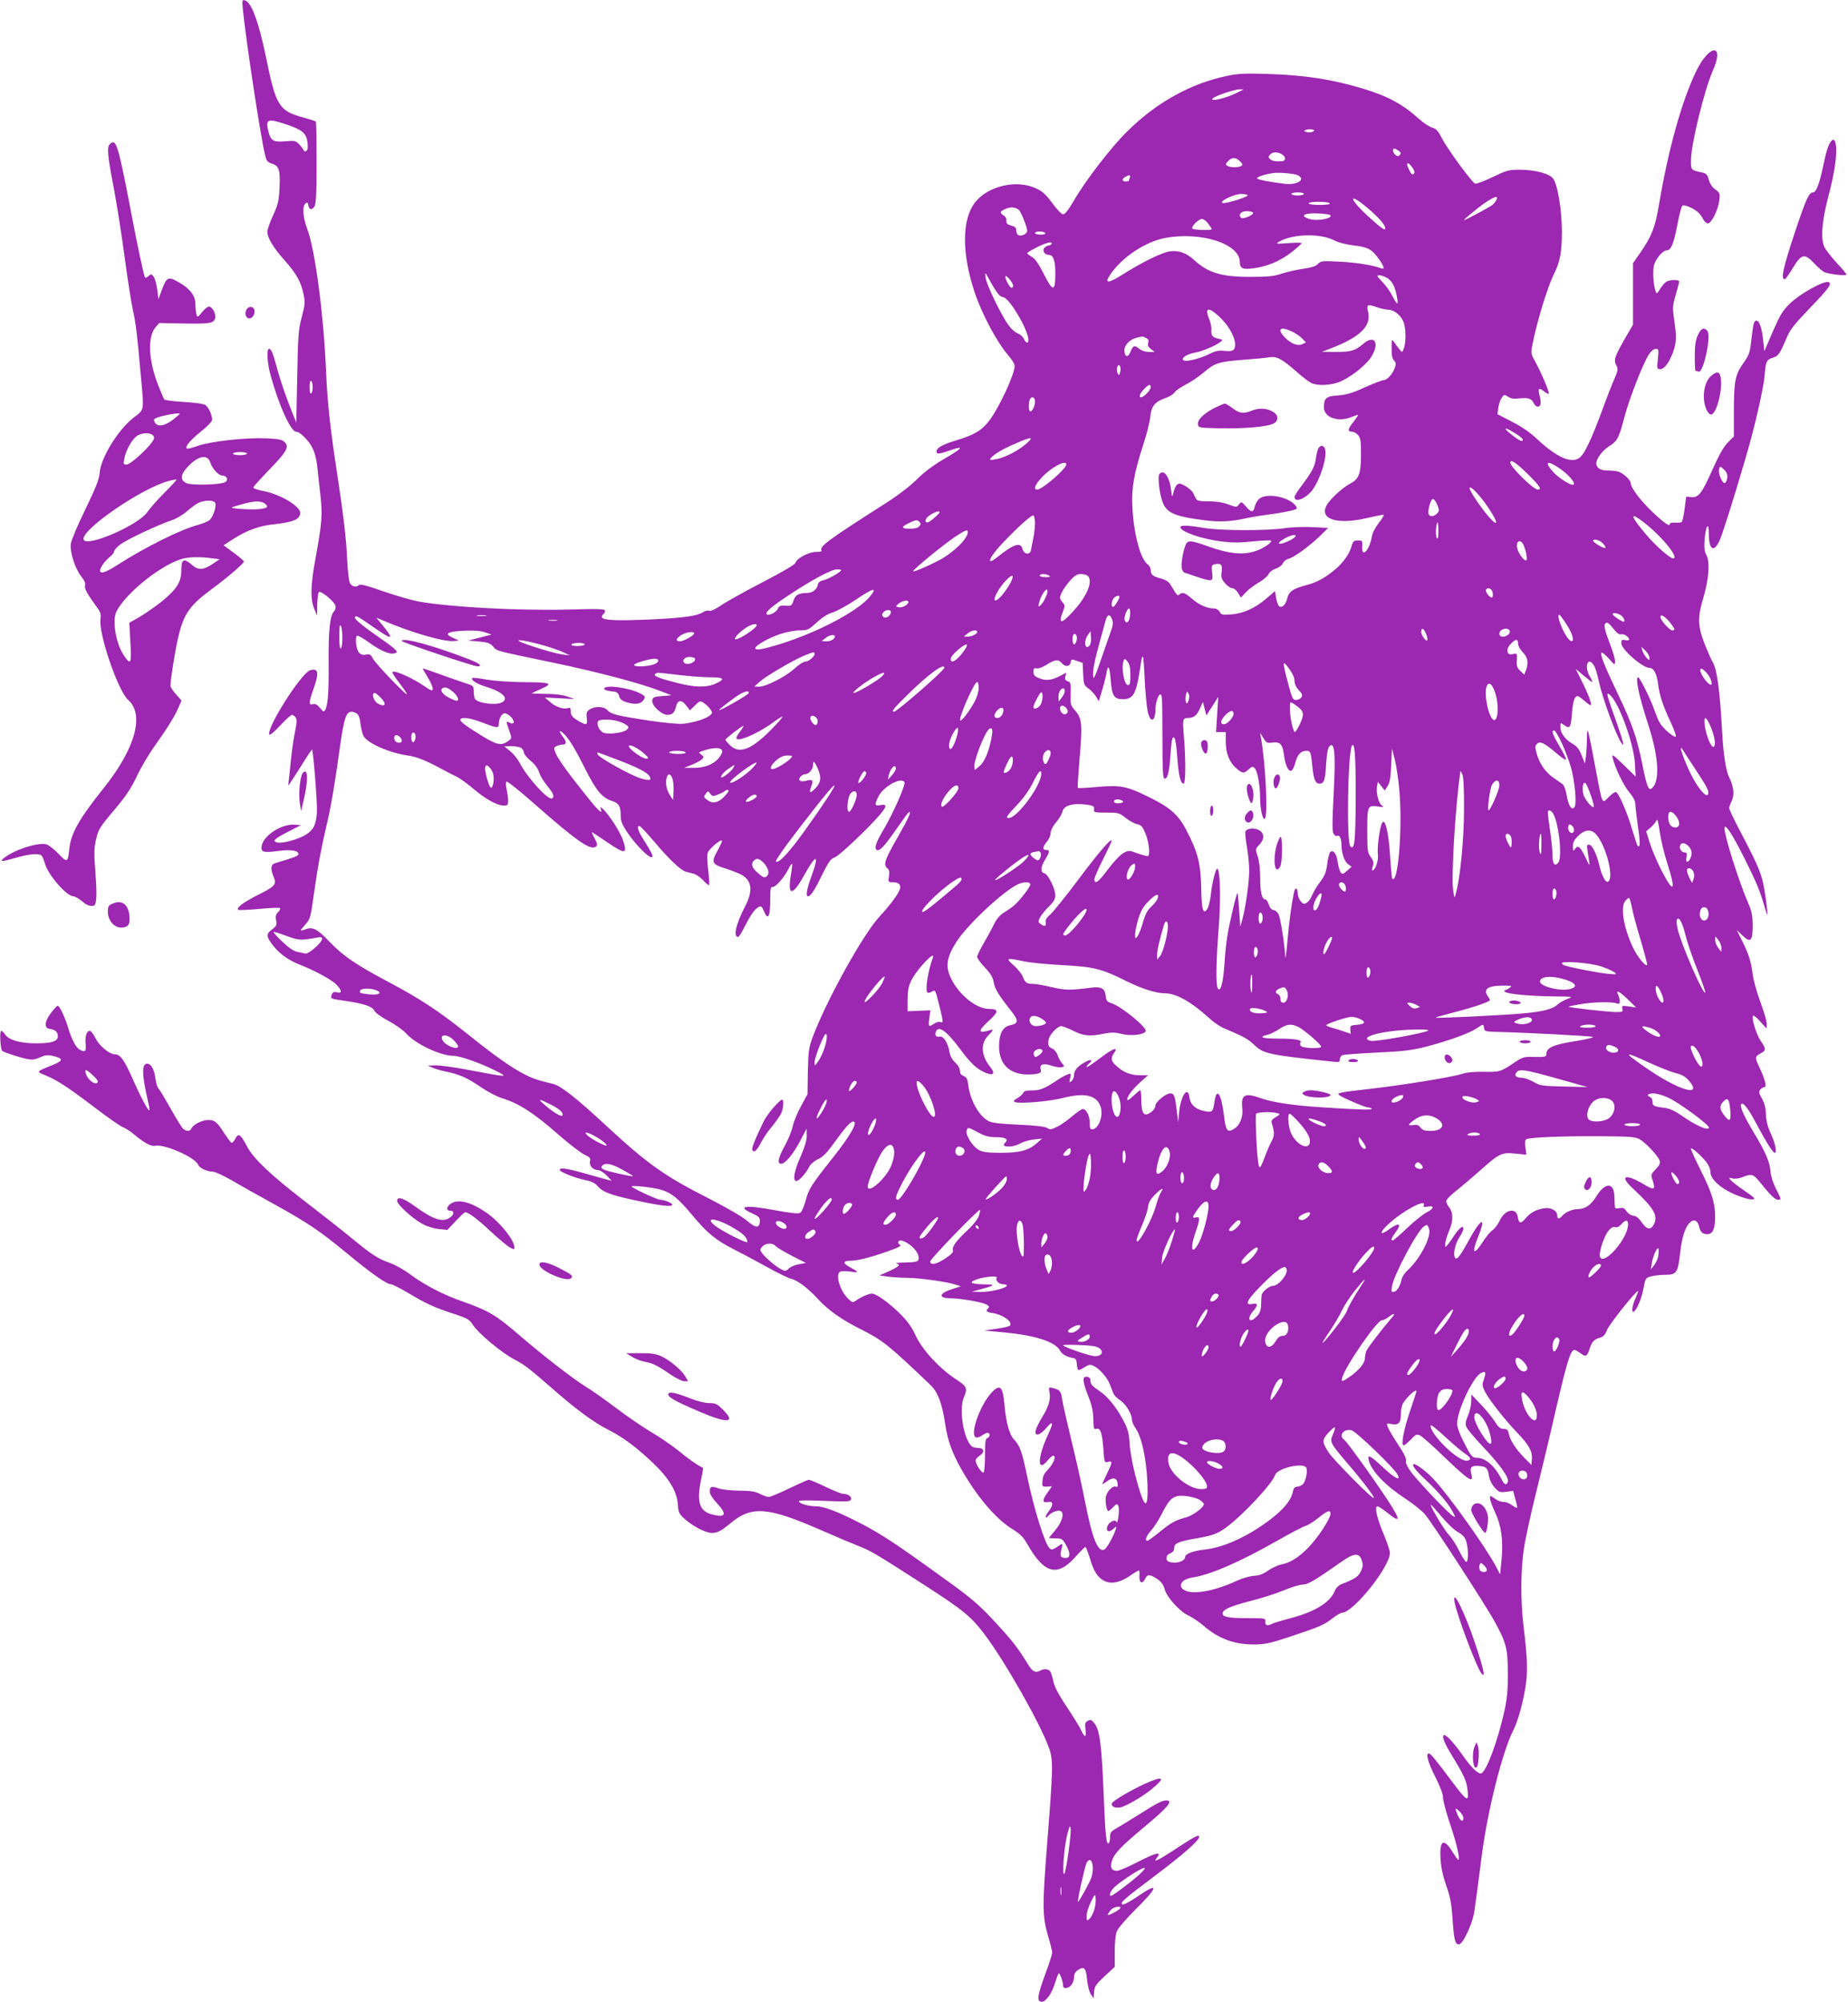 <?xml version="1.0" standalone="no"?>
<!DOCTYPE svg PUBLIC "-//W3C//DTD SVG 20010904//EN"
 "http://www.w3.org/TR/2001/REC-SVG-20010904/DTD/svg10.dtd">
<svg version="1.0" xmlns="http://www.w3.org/2000/svg"
 width="1182pt" height="1280pt" viewBox="0 0 1182 1280"
 preserveAspectRatio="xMidYMid meet">
<g transform="translate(0,1280) scale(0.1,-0.1)"
fill="#9c27b0" stroke="none">
<path d="M1554 12734 c19 -189 108 -779 139 -914 11 -50 16 -56 46 -66 46 -15
54 -40 49 -154 -4 -83 -9 -106 -41 -176 -21 -45 -37 -92 -37 -105 0 -39 37
-101 110 -183 77 -87 105 -137 122 -219 10 -49 9 -65 -12 -144 -21 -79 -24
-116 -29 -382 l-6 -293 -47 119 c-25 65 -58 163 -73 217 -14 54 -30 107 -36
117 -33 63 -39 -39 -8 -151 51 -188 129 -360 163 -360 25 0 80 -55 105 -105
15 -31 27 -78 32 -134 5 -47 14 -130 20 -183 12 -115 7 -167 -33 -388 -33
-178 -34 -265 -5 -330 l15 -35 1 72 c1 39 6 75 11 78 14 9 97 -59 105 -86 4
-13 1 -27 -10 -39 -25 -27 -35 -128 -33 -331 2 -182 -5 -271 -23 -299 -7 -12
-13 -10 -32 14 -17 21 -29 28 -45 24 -29 -8 -28 9 3 97 37 104 32 134 -19 121
-58 -14 -291 -384 -262 -413 4 -4 35 23 69 60 35 37 68 67 74 67 6 0 16 -7 23
-15 10 -13 10 -30 -3 -93 -9 -42 -21 -126 -27 -187 -6 -60 -12 -120 -14 -132
-2 -13 -2 -23 0 -23 1 0 35 52 75 115 39 64 73 114 75 113 8 -9 35 -352 31
-403 -6 -78 -21 -109 -69 -140 -46 -30 -150 -59 -184 -51 -35 9 -23 21 69 69
l82 42 -42 3 c-80 6 -196 -68 -209 -134 -8 -42 9 -47 106 -34 81 11 135 2 128
-23 -4 -10 -31 -21 -148 -55 -29 -9 -31 -36 -9 -90 19 -46 8 -59 -101 -113
-92 -47 -140 -82 -127 -95 3 -4 63 -1 132 5 69 7 130 9 135 6 5 -3 0 -15 -11
-26 -15 -15 -18 -27 -13 -53 5 -30 2 -37 -25 -57 -40 -29 -39 -46 4 -102 40
-52 98 -94 165 -121 96 -37 207 -97 238 -127 39 -39 43 -62 7 -53 -20 5 -27 2
-34 -17 -8 -24 -7 -24 83 -37 120 -17 179 -36 191 -64 6 -13 44 -40 90 -65 44
-23 96 -60 115 -82 59 -66 219 -141 301 -141 41 0 174 -47 267 -94 89 -45 87
-45 -177 5 -85 16 -177 29 -205 28 l-51 -1 30 -13 c17 -8 55 -19 85 -25 88
-18 140 -41 224 -99 44 -30 105 -62 135 -71 111 -34 206 -95 376 -245 61 -52
129 -105 152 -116 36 -17 42 -24 37 -43 -7 -28 18 -56 50 -56 12 0 37 -15 56
-35 l33 -34 -39 10 c-21 6 -86 24 -143 40 -107 30 -151 36 -151 20 0 -13 95
-51 162 -65 44 -9 64 -19 85 -43 32 -37 94 -58 285 -97 131 -27 188 -32 188
-17 0 10 -53 31 -78 31 -18 0 -182 76 -182 85 0 9 139 -6 188 -21 68 -20 111
-56 202 -165 93 -112 149 -158 266 -217 44 -22 137 -72 206 -110 70 -39 140
-73 157 -77 41 -9 108 -59 175 -132 62 -68 150 -130 266 -188 147 -74 180
-100 452 -360 46 -44 74 -117 93 -246 16 -107 43 -182 100 -285 98 -175 222
-322 325 -386 56 -35 75 -53 104 -105 106 -184 189 -205 303 -78 32 36 61 65
65 65 4 0 17 -33 29 -72 25 -85 49 -122 91 -144 44 -23 100 -12 163 30 28 20
55 36 59 36 4 0 6 -17 4 -37 -3 -44 20 -53 37 -15 13 29 32 28 77 -3 27 -18
40 -37 48 -67 14 -51 99 -144 155 -168 22 -10 64 -39 94 -64 96 -83 197 -120
326 -119 68 1 102 8 230 51 189 63 212 73 269 117 25 19 52 35 60 35 71 0 306
293 306 382 0 14 -18 67 -40 120 -44 105 -60 178 -40 178 7 0 35 -18 62 -40
78 -62 86 -54 34 32 -58 97 -286 417 -307 432 -40 28 -5 75 46 62 30 -8 273
-242 294 -283 23 -45 -19 -24 -94 47 -81 76 -101 86 -90 43 17 -68 108 -162
237 -246 46 -30 101 -74 122 -98 43 -49 385 -575 445 -684 76 -139 85 -174 85
-330 1 -112 -4 -161 -22 -245 -43 -193 -115 -386 -148 -397 -19 -6 -64 37
-119 116 -57 82 -111 138 -121 128 -12 -12 5 -52 57 -137 76 -125 90 -157 96
-218 8 -76 -5 -68 -100 59 -106 142 -137 179 -148 179 -21 0 -6 -57 41 -149
32 -63 50 -111 50 -134 0 -19 20 -95 45 -168 41 -121 66 -229 52 -229 -3 0
-19 23 -36 50 -57 93 -85 77 -77 -45 3 -54 15 -108 36 -169 25 -69 34 -115 40
-205 10 -146 16 -171 42 -171 25 0 87 133 98 210 14 96 29 211 46 345 36 289
132 674 204 815 28 55 58 162 76 268 17 104 14 190 -12 402 -18 153 -18 346 2
483 9 62 43 220 76 352 33 132 93 383 133 559 70 299 91 366 116 366 5 0 23
-10 39 -22 34 -25 42 -20 59 34 14 42 28 56 67 67 19 5 31 18 43 49 14 37 190
256 198 248 2 -2 -6 -23 -17 -47 -21 -47 -27 -94 -10 -84 20 12 50 84 62 149
12 64 14 67 48 76 19 5 58 10 86 10 78 0 85 10 100 137 12 109 34 174 68 202
22 18 44 7 52 -26 10 -40 23 -53 54 -53 35 0 50 33 50 112 0 88 -22 157 -95
302 -35 71 -63 132 -60 134 6 7 64 -44 97 -85 17 -21 28 -48 28 -66 0 -46 68
-107 163 -146 43 -18 90 -31 105 -29 23 3 18 8 -49 55 -42 28 -82 60 -90 69
-13 16 -12 17 13 10 17 -4 42 0 64 9 56 23 70 19 110 -32 64 -80 97 -113 116
-113 23 0 23 0 -14 73 -19 38 -32 81 -34 111 -4 56 -33 124 -104 241 -66 110
-95 174 -82 187 13 13 47 -33 102 -137 60 -112 100 -175 112 -175 16 0 2 64
-28 128 -18 39 -27 76 -29 117 -1 42 -9 72 -25 101 -21 36 -22 44 -11 58 7 9
19 16 26 16 17 0 5 47 -30 123 -32 67 -31 73 5 92 37 19 37 29 0 83 -28 43
-59 146 -47 159 4 3 25 -14 46 -38 l40 -44 1 31 c0 17 -18 78 -40 137 -22 59
-45 140 -50 180 -10 83 -25 127 -70 218 l-32 64 35 -34 c54 -51 67 -39 67 60
0 67 -5 92 -29 147 -59 135 -151 428 -151 476 1 38 45 -28 124 -184 78 -155
105 -220 131 -313 9 -32 18 -57 20 -55 1 2 -3 48 -11 103 -21 150 -32 180
-167 437 -37 70 -67 134 -67 141 0 8 7 28 16 46 19 38 13 93 -15 149 -22 44
-38 146 -46 292 -14 262 -33 405 -61 448 -8 13 -31 65 -51 115 -44 114 -46
169 -10 290 37 121 45 232 22 277 -14 27 -16 48 -12 104 8 89 27 113 27 32 0
-101 32 -121 68 -43 19 42 88 258 167 529 59 199 115 445 122 532 7 87 12 96
54 110 35 11 42 22 91 136 17 41 52 85 139 175 129 134 149 162 124 172 -29
10 -184 -76 -246 -137 -48 -47 -64 -74 -110 -180 l-54 -125 -8 70 c-8 81 -24
125 -43 125 -16 0 -20 -17 -33 -129 -8 -75 -14 -91 -50 -142 -53 -75 -60 -112
-61 -306 l0 -163 -38 -38 c-26 -26 -56 -78 -97 -170 -69 -156 -91 -185 -138
-180 l-32 3 -10 -77 c-5 -42 -14 -80 -18 -84 -4 -5 -24 -7 -43 -5 -20 1 -34
-2 -34 -9 0 -19 -37 7 -115 81 -73 70 -135 152 -135 181 0 19 -48 64 -79 73
-14 4 -44 7 -67 7 -46 -1 -74 17 -74 46 0 30 38 80 79 107 56 35 66 54 101
189 32 121 124 356 161 407 11 16 29 29 40 29 18 0 19 -5 13 -65 -6 -61 -6
-65 14 -65 27 0 56 38 82 106 23 63 25 97 8 211 -11 77 -10 89 10 158 12 41
22 79 22 85 0 13 -56 13 -80 0 -10 -5 -28 -26 -41 -46 -20 -32 -23 -35 -29
-18 -16 44 -21 135 -10 172 15 44 57 92 82 92 26 0 44 44 67 165 11 60 25 113
31 119 6 6 23 3 49 -9 43 -19 67 -41 85 -77 6 -13 19 -24 28 -26 23 -4 67 84
75 147 5 45 3 49 -26 70 -19 14 -34 36 -41 61 -8 31 -17 41 -38 46 -79 17 -77
15 -76 85 1 102 86 445 139 566 78 176 -20 174 -106 -2 -93 -193 -179 -502
-238 -854 -24 -143 -46 -199 -115 -300 l-51 -73 0 -197 0 -196 -29 -50 c-93
-161 -98 -174 -75 -217 9 -16 6 -32 -14 -77 -14 -31 -51 -126 -82 -211 -63
-170 -105 -260 -135 -290 -49 -49 -144 -11 -272 107 -48 46 -104 85 -167 117
l-93 48 5 39 c3 22 12 51 21 64 16 24 18 24 41 9 18 -12 39 -15 71 -11 60 6
79 0 93 -29 12 -27 36 -32 44 -10 3 8 1 31 -4 51 -14 51 -8 60 24 35 16 -12
30 -20 33 -17 7 6 -48 136 -86 204 -27 48 -29 56 -20 102 27 143 98 377 138
456 40 80 52 140 52 275 0 134 -26 292 -54 336 -22 33 -112 58 -211 59 -75 0
-86 -3 -178 -47 -54 -26 -104 -45 -112 -42 -21 9 -175 218 -211 288 -25 49
-37 62 -63 70 -18 5 -56 30 -85 56 -103 93 -200 146 -357 193 -194 59 -366 86
-604 94 -149 5 -195 3 -265 -12 -232 -47 -455 -171 -640 -355 -106 -104 -270
-318 -344 -447 -32 -55 -54 -83 -66 -83 -10 0 -38 29 -69 71 -42 57 -62 75
-107 96 -125 57 -308 13 -389 -93 -82 -108 -84 -319 -4 -564 48 -146 145 -328
220 -414 21 -24 39 -53 39 -65 0 -52 -97 -263 -161 -348 -47 -63 -96 -93 -209
-127 -91 -27 -130 -49 -130 -72 0 -19 15 -18 84 6 97 34 87 17 -29 -50 -75
-44 -133 -87 -181 -135 -41 -41 -119 -101 -188 -145 -387 -247 -437 -284 -421
-310 3 -5 -13 -9 -34 -8 -46 0 -126 -41 -133 -70 -3 -11 -79 -56 -214 -126
-115 -60 -234 -126 -265 -148 -34 -23 -62 -36 -72 -33 -8 4 -26 0 -39 -8 -39
-25 -121 -37 -335 -47 -221 -10 -313 -6 -313 16 0 7 5 16 10 19 5 3 10 13 10
20 0 12 -36 14 -237 8 -318 -8 -759 16 -958 52 -44 8 -145 38 -224 65 -100 35
-147 48 -155 40 -17 -17 -45 -11 -58 13 -7 13 -15 84 -19 177 -5 107 -22 256
-57 485 -50 327 -68 484 -77 705 -16 359 -70 763 -119 894 -29 76 -34 147 -12
165 12 10 15 8 18 -10 4 -31 24 -35 40 -7 10 17 13 86 13 280 0 141 -2 259 -5
261 -3 3 -37 14 -77 25 -159 43 -178 73 -242 388 -46 225 -94 354 -136 362
-17 4 -17 -1 -11 -64z m6372 -520 c-71 -39 -196 -70 -168 -42 15 15 141 58
172 57 l25 0 -29 -15z m-6093 -210 c101 -34 127 -56 134 -116 4 -31 1 -48 -8
-53 -8 -5 -15 -3 -17 5 -3 8 -16 25 -29 38 -22 22 -30 24 -86 19 -74 -7 -93 2
-107 51 -25 92 -13 98 113 56z m6563 -46 c-9 -5 -26 -6 -39 -2 -21 7 -21 7 -2
14 11 4 28 5 38 2 17 -4 18 -6 3 -14z m550 -122 c15 -12 16 -17 7 -27 -10 -10
-15 -9 -28 1 -16 13 -21 40 -7 40 5 0 17 -6 28 -14z m-739 -28 c20 -17 15 -38
-9 -39 -41 -2 -63 2 -76 15 -11 11 -10 16 4 30 18 18 56 15 81 -6z m-276 -39
c17 -17 19 -23 8 -30 -18 -11 -70 -11 -89 1 -12 7 -12 12 4 29 24 27 50 27 77
0z m1110 -52 c7 -13 8 -22 1 -29 -7 -7 -16 0 -26 20 -21 41 -21 59 0 42 8 -8
20 -22 25 -33z m-738 -38 c51 -28 -8 -64 -88 -54 -107 14 -175 27 -175 36 0 9
55 26 105 33 41 5 136 -4 158 -15z m-1077 -15 c-3 -9 -6 -18 -6 -20 0 -2 -9
-4 -20 -4 -25 0 -26 16 -2 29 25 15 35 13 28 -5z m1114 -104 c0 -5 -18 -10
-40 -10 -22 0 -40 5 -40 10 0 6 18 10 40 10 22 0 40 -4 40 -10z m-360 -9 c0
-11 -136 -53 -158 -49 -33 7 70 58 116 58 23 0 42 -4 42 -9z m1591 -29 c-5
-10 -16 -24 -24 -31 -20 -16 -180 -102 -183 -98 -2 1 24 25 58 52 103 85 172
120 149 77z m-820 -55 c72 -62 109 -105 109 -127 0 -16 -22 -2 -99 68 -135
121 -144 173 -10 59z m-246 33 c4 -6 -20 -10 -64 -10 -41 0 -71 4 -71 10 0 6
28 10 64 10 36 0 68 -4 71 -10z m-1988 -42 c13 -11 53 -110 53 -133 0 -19 -34
-37 -54 -29 -9 3 -16 17 -16 30 0 18 -7 25 -32 32 -26 7 -32 14 -31 30 2 13
-5 27 -17 34 -28 18 -25 27 13 43 32 14 61 11 84 -7z m1497 -17 c9 -14 -64
-45 -76 -33 -20 20 0 42 36 42 19 0 37 -4 40 -9z m494 -16 c21 -21 -84 -41
-133 -25 -68 22 -32 41 68 35 32 -2 61 -6 65 -10z m-780 -55 c12 -16 22 -32
22 -35 0 -9 -118 -6 -124 4 -8 13 40 61 62 61 10 0 28 -13 40 -30z m-1043 -60
c4 -6 -8 -10 -29 -10 -20 0 -36 5 -36 10 0 6 13 10 29 10 17 0 33 -4 36 -10z
m1845 -45 c31 -16 78 -28 128 -34 90 -10 116 -24 160 -85 36 -50 41 -72 15
-61 -54 20 -152 36 -261 42 -115 6 -124 5 -142 -14 -13 -15 -42 -24 -99 -32
-45 -7 -107 -21 -138 -32 -45 -15 -83 -19 -197 -19 -186 0 -270 26 -362 111
-47 43 -98 60 -152 52 -50 -7 -176 -69 -292 -142 -105 -67 -131 -67 -85 -1 76
109 224 206 349 229 230 42 476 -38 476 -154 0 -41 20 -50 88 -40 115 16 209
64 307 158 6 6 -23 7 -80 3 -86 -6 -89 -6 -62 10 87 49 260 53 347 9z m-1805
-25 c-3 -5 -12 -10 -19 -10 -8 0 -19 -7 -26 -15 -16 -19 3 -45 31 -45 26 0 39
-38 39 -115 0 -123 -15 -124 -75 -4 -32 63 -55 96 -75 107 -17 9 -30 20 -30
24 0 3 28 20 62 37 60 31 105 41 93 21z m-339 -321 c9 -11 23 -19 30 -19 34 0
144 -178 160 -258 8 -39 -11 -44 -28 -7 -6 13 -23 28 -39 34 -15 5 -42 29 -59
53 -47 65 -140 257 -146 303 -5 40 -5 40 30 -24 19 -35 43 -72 52 -82z m94 55
c0 -8 -4 -14 -10 -14 -11 0 -40 53 -40 72 1 18 50 -39 50 -58z m2389 51 c16
-8 35 -29 44 -48 17 -36 33 -117 23 -117 -3 0 -17 22 -31 50 -14 27 -41 65
-60 84 -19 20 -35 38 -35 41 0 10 31 5 59 -10z m-59 -190 c23 -8 55 -15 70
-15 35 0 79 -34 96 -76 17 -40 18 -132 3 -171 -11 -28 -11 -28 -27 -7 -9 11
-25 31 -34 45 -17 24 -17 23 -17 -38 -1 -43 4 -66 15 -77 13 -14 14 -22 5 -48
-14 -40 -49 -78 -71 -78 -9 0 -63 -21 -120 -46 -80 -37 -119 -48 -172 -52 -76
-5 -89 -16 -90 -74 -2 -67 91 -100 179 -63 20 8 37 14 39 12 2 -1 -12 -22 -31
-46 -36 -45 -37 -61 -6 -61 10 0 26 -9 37 -21 16 -18 19 -37 19 -123 0 -124
-13 -159 -68 -187 -49 -25 -134 -103 -153 -142 -45 -85 67 -122 249 -81 56 13
108 23 115 24 7 0 -5 -23 -27 -50 -23 -30 -43 -66 -46 -88 -15 -90 -67 -145
-62 -64 2 35 0 37 -28 37 -25 0 -31 -5 -40 -36 -15 -54 -59 -114 -117 -159
-65 -52 -109 -74 -181 -93 -78 -21 -103 -39 -114 -83 -9 -41 -36 -65 -53 -48
-6 6 -14 29 -18 53 l-7 42 -55 -47 c-73 -63 -150 -97 -227 -102 -54 -4 -62 -2
-72 17 -7 12 -22 21 -34 21 -46 0 -96 22 -140 60 -47 41 -65 48 -84 29 -8 -8
-15 -4 -27 15 -9 14 -23 37 -31 51 -9 15 -31 29 -57 36 -54 14 -68 25 -68 55
0 12 -9 29 -20 37 -45 32 -88 190 -97 362 -7 122 10 218 67 395 23 69 44 151
47 184 7 70 28 96 96 121 27 9 54 26 60 37 7 11 39 33 72 50 33 17 85 52 115
78 69 59 96 68 252 80 69 5 144 12 166 16 48 8 81 -10 176 -93 33 -30 74 -61
90 -70 38 -20 116 -18 177 3 68 25 170 103 208 160 59 90 23 150 -51 85 -49
-43 -78 -51 -176 -51 l-87 1 60 23 c184 71 255 141 236 229 -12 52 -7 55 59
32z m-1014 -57 c81 -74 127 -181 93 -215 -7 -7 -30 -10 -58 -6 -36 4 -57 0
-96 -20 -65 -32 -153 -53 -167 -39 -14 14 26 39 77 48 44 8 129 43 159 67 19
14 19 15 -12 22 -37 8 -47 21 -44 56 2 15 -4 43 -12 64 -33 78 -9 87 60 23z
m469 -98 c23 -11 52 -31 65 -45 l23 -24 -25 -12 c-30 -13 -75 6 -114 48 -48
52 -22 68 51 33z m-934 -41 c14 -7 18 -16 13 -31 -5 -15 0 -26 17 -39 l24 -19
-36 0 c-22 0 -47 8 -63 21 -30 24 -39 21 -56 -21 -15 -37 -34 -34 -38 4 -4 34
29 73 72 85 42 12 45 12 67 0z m-166 -216 c-6 -24 -8 -26 -16 -10 -6 10 -7 27
-4 38 10 32 29 6 20 -28z m-5165 -98 c0 -19 -4 -37 -10 -40 -6 -4 -10 12 -10
40 0 28 4 44 10 40 6 -3 10 -21 10 -40z m5360 0 c0 -9 -11 -27 -25 -40 -46
-47 -64 -21 -18 27 30 32 43 35 43 13z m-740 -91 c0 -29 -16 -64 -30 -64 -11
0 -13 49 -4 74 10 26 34 19 34 -10z m3079 -209 c23 -14 41 -30 41 -35 0 -17
-16 -11 -64 25 -71 55 -57 61 23 10z m-3132 -59 c-51 -46 -144 -94 -198 -102
-40 -7 -43 -6 -30 9 20 24 73 56 160 93 97 43 117 43 68 0z m3203 -195 c79
-77 94 -101 66 -101 -28 0 -176 145 -176 173 0 24 40 -3 110 -72z m-2950 60
c0 -28 -154 -161 -186 -161 -25 0 -15 29 24 72 60 67 162 123 162 89z m3162
-30 c55 -40 95 -87 83 -99 -11 -11 -94 40 -130 80 -63 69 -38 79 47 19z m1066
-55 c-2 -16 -9 -31 -16 -34 -16 -5 -45 64 -36 90 6 19 6 19 30 -3 18 -17 24
-32 22 -53z m-1527 -194 c61 -91 65 -126 7 -62 -51 57 -128 170 -128 189 0 24
67 -46 121 -127z m-328 21 c14 -34 13 -40 -1 -55 -18 -21 -48 -24 -54 -5 -8
22 13 97 27 97 7 0 20 -17 28 -37z m-3183 -47 c0 -10 -66 -66 -77 -66 -25 0
-13 31 20 50 30 19 57 26 57 16z m610 -71 c0 -24 -5 -67 -11 -97 -6 -29 -13
-63 -15 -76 -6 -32 -46 -26 -54 8 -11 47 -56 33 -164 -54 -73 -58 -50 1 35 90
96 102 189 185 199 179 5 -3 10 -26 10 -50z m3896 4 c115 -89 228 -229 185
-229 -18 0 -108 78 -162 141 -113 131 -122 165 -23 88z m-4636 -23 c-8 -11
-29 -16 -62 -16 -58 0 -56 13 6 41 35 16 43 16 55 4 12 -11 12 -17 1 -29z
m3320 -33 c-1 -45 -3 -54 -11 -40 -9 16 -4 97 7 97 2 0 4 -26 4 -57z m-3010
-5 c0 -43 -97 -136 -191 -184 -83 -42 -159 -73 -159 -66 0 11 193 169 267 219
68 45 83 51 83 31z m4060 -70 c32 -34 24 -41 -20 -17 -22 13 -40 26 -40 31 0
16 40 7 60 -14z m-512 0 c16 -21 34 -100 25 -109 -11 -11 -49 39 -58 74 -10
40 11 62 33 35z m-4358 -173 c0 -11 -82 -58 -112 -64 -22 -5 -34 -14 -36 -26
-7 -34 -33 -55 -71 -56 -54 -1 -74 -12 -86 -50 -11 -32 -15 -34 -51 -31 -32 2
-41 -1 -49 -20 -10 -23 -59 -47 -71 -35 -12 12 29 48 141 122 141 94 273 165
308 165 15 0 27 -2 27 -5z m1330 -35 c11 -7 5 -10 -22 -10 -21 0 -38 5 -38 10
0 13 40 13 60 0z m248 -2 c34 -34 -4 -128 -93 -225 -78 -87 -100 -86 -64 4 11
28 11 34 -4 51 -9 10 -17 24 -17 31 0 21 30 71 67 112 27 30 43 39 67 39 18 0
37 -5 44 -12z m-484 -20 c-9 -29 -55 -97 -83 -122 -55 -50 -27 35 35 104 41
45 59 51 48 18z m-906 -107 c-75 -96 -337 -234 -586 -311 -111 -33 -145 -39
-151 -25 -6 15 88 69 164 93 36 12 90 22 119 22 51 0 58 3 109 50 36 33 72 56
104 65 26 8 95 46 153 85 104 71 133 77 88 21z m3980 16 c2 -15 -1 -27 -6 -27
-16 0 -44 38 -37 50 12 20 40 6 43 -23z m-2848 13 c0 -20 -27 -75 -44 -89 -16
-13 -17 -12 -10 15 12 52 54 109 54 74z m460 -35 c0 -14 -32 -65 -40 -65 -13
0 -13 26 0 51 10 17 40 28 40 14z m-1350 -34 c0 -17 -41 -39 -62 -33 -21 5
-21 5 1 24 25 19 61 24 61 9z m1418 -83 c-3 -42 -23 -62 -34 -34 -7 19 14 76
28 76 5 0 8 -19 6 -42z m-1530 16 c-5 -25 -35 -41 -49 -27 -9 9 -9 16 1 28 17
21 52 20 48 -1z m4674 -21 c10 -9 18 -22 18 -30 0 -11 -6 -10 -31 4 -17 10
-35 24 -41 31 -16 19 32 15 54 -5z m-7264 0 c-16 -2 -40 -2 -55 0 -16 2 -3 4
27 4 30 0 43 -2 28 -4z m4006 -25 c7 -19 4 -40 -9 -74 -10 -27 -38 -110 -64
-184 -36 -105 -47 -128 -49 -105 -4 33 8 99 43 225 13 47 29 104 35 128 12 47
29 51 44 10z m2906 -30 c39 -60 53 -114 28 -106 -32 11 -101 168 -74 168 3 0
24 -28 46 -62z m665 8 c29 -38 31 -46 11 -46 -18 0 -76 66 -76 86 0 22 33 2
65 -40z m-8364 21 c19 -13 62 -42 95 -65 98 -67 104 -58 25 38 l-34 41 39 -16
c181 -78 393 -140 459 -133 l30 3 -39 18 c-59 26 -34 40 77 45 62 2 105 -1
131 -11 l40 -14 -75 -19 -74 -19 67 -6 c55 -5 72 -10 91 -31 30 -32 -9 -22
402 -108 272 -57 548 -130 670 -178 l70 -27 -60 -5 c-53 -4 -60 -8 -63 -28 -5
-32 59 -92 97 -92 32 0 45 13 55 53 10 43 35 46 64 8 l25 -32 33 32 c31 30 33
30 57 14 14 -9 32 -27 41 -40 14 -21 13 -24 -2 -38 -25 -22 -109 -48 -172 -54
-33 -3 -122 6 -225 21 -205 32 -236 40 -260 66 -22 25 -81 27 -114 4 -20 -14
-22 -23 -18 -55 6 -46 -3 -48 -53 -18 -41 25 -50 36 -50 66 0 16 -4 21 -15 17
-28 -11 -81 6 -115 37 l-35 30 95 -5 95 -5 -45 16 c-28 10 -79 17 -137 17 -51
1 -93 2 -93 3 0 1 28 14 61 29 81 36 65 42 -117 43 -79 1 -180 8 -229 16 -48
9 -90 13 -93 11 -13 -13 27 -38 89 -57 104 -32 146 -74 100 -99 -39 -21 -155
-6 -173 22 -4 7 -8 29 -8 49 0 34 -2 36 -57 53 -32 10 -105 36 -163 57 -57 21
-105 37 -106 36 -1 -1 13 -27 33 -59 19 -31 33 -64 31 -73 -2 -14 -11 -11 -53
18 -85 58 -205 110 -205 88 0 -5 15 -28 33 -52 86 -114 81 -116 -26 -8 -63 65
-123 131 -132 149 -14 27 -20 30 -44 25 -20 -4 -32 0 -45 13 -19 22 -27 103
-11 108 6 2 41 -18 79 -46 72 -52 133 -77 162 -66 16 6 16 8 -1 26 -9 10 -52
42 -94 71 -98 67 -161 118 -161 130 0 15 15 11 51 -14z m1242 -4 c-13 -2 -35
-2 -50 0 -16 2 -5 4 22 4 28 0 40 -2 28 -4z m6757 -53 c23 -29 37 -39 50 -35
17 5 50 -17 50 -34 0 -5 -11 -6 -25 -3 -21 4 -25 1 -25 -20 0 -39 136 -158
181 -158 26 0 46 -37 54 -100 9 -74 29 -137 81 -247 25 -55 38 -93 31 -93 -20
0 -86 59 -103 93 -9 16 -24 53 -34 82 -23 67 -92 205 -102 205 -21 0 5 -121
67 -311 65 -202 73 -355 20 -399 -20 -17 -32 11 -60 152 -36 176 -65 260 -160
458 -86 181 -112 247 -101 258 4 3 24 -14 46 -38 38 -43 39 -44 40 -19 0 15
-12 58 -26 95 -36 93 -46 132 -39 144 11 17 23 11 55 -30z m-8130 -57 c0 -34
-4 -65 -10 -68 -6 -4 -10 24 -10 77 0 57 3 78 10 68 5 -8 10 -43 10 -77z
m2650 80 c0 -20 -126 -101 -138 -89 -8 8 27 44 68 72 35 23 70 31 70 17z
m4278 -48 c7 -14 12 -34 12 -43 -1 -25 -40 24 -40 49 0 27 15 24 28 -6z m537
15 c10 -16 -15 -40 -41 -40 -17 0 -24 6 -24 19 0 28 51 44 65 21z m-3405 -10
c0 -13 -34 -30 -62 -30 l-23 1 24 19 c24 21 61 27 61 10z m-1810 -9 c0 -13
-68 -51 -91 -51 -54 0 12 57 69 59 12 1 22 -3 22 -8z m2530 -77 c-30 -35 -41
26 -12 66 l17 25 3 -38 c2 -21 -2 -45 -8 -53z m-84 32 c-3 -14 -11 -26 -16
-26 -11 0 -14 53 -3 64 13 12 26 -13 19 -38z m-1546 26 c0 -17 -25 -32 -54
-32 l-31 1 24 19 c23 20 61 27 61 12z m-1860 -59 c46 -13 103 -33 125 -44 l40
-19 -48 6 c-48 5 -248 67 -277 85 -24 15 64 0 160 -28z m6230 12 c0 -14 13
-38 30 -55 32 -33 38 -68 20 -116 l-11 -27 -25 24 c-21 20 -25 31 -22 69 2 36
0 44 -12 41 -35 -8 -45 -5 -48 16 -2 14 6 32 22 48 32 32 46 32 46 0z m-5970
-5 c0 -5 -21 -10 -46 -10 -27 0 -43 4 -39 10 3 6 24 10 46 10 21 0 39 -4 39
-10z m2435 -27 c-46 -72 -100 -107 -93 -61 3 21 79 88 100 88 6 0 2 -12 -7
-27z m4375 -57 c0 -20 0 -20 -19 -1 -10 11 -22 31 -26 45 l-7 25 26 -24 c14
-14 26 -34 26 -45z m-5340 24 c0 -18 -39 -50 -60 -50 -12 0 -42 -20 -68 -44
-55 -51 -182 -116 -227 -116 l-30 1 32 29 c40 36 211 137 283 167 62 26 70 27
70 13z m2130 -365 c16 -79 50 -72 50 9 0 39 18 96 31 96 13 0 13 -14 14 -289
0 -186 3 -245 12 -248 19 -7 31 36 38 134 8 115 13 139 27 125 6 -6 14 -61 18
-124 8 -114 21 -168 40 -168 14 0 15 150 2 305 -9 103 -7 115 24 115 39 0 59
15 79 61 l19 42 11 -44 11 -43 38 59 38 60 -7 -112 -7 -113 31 0 31 0 0 -62
c0 -75 24 -133 69 -171 39 -33 48 -33 78 -5 21 19 25 20 38 7 18 -18 35 -111
35 -194 0 -68 17 -142 30 -129 21 22 5 347 -25 519 l-5 30 21 -34 c19 -31 23
-33 60 -28 48 6 63 -12 72 -84 8 -60 27 -101 45 -97 8 2 20 25 27 52 14 53 35
76 72 76 25 0 28 -8 38 -110 8 -75 19 -100 45 -100 29 0 37 25 42 127 3 52 11
100 18 108 36 44 44 -35 30 -304 -9 -174 -10 -233 -1 -250 7 -12 17 -19 23
-15 15 9 28 -16 28 -56 0 -54 19 -108 43 -125 l22 -16 -29 -26 c-27 -23 -31
-24 -42 -9 -6 9 -14 38 -18 65 -7 53 -29 82 -48 63 -6 -6 -15 -41 -19 -76 -7
-52 -15 -74 -44 -112 -20 -26 -44 -65 -52 -86 -8 -21 -25 -44 -36 -50 -17 -9
-24 -7 -39 12 -10 12 -18 35 -18 51 0 37 -17 38 -24 2 -17 -82 -29 -175 -41
-304 -7 -79 -13 -128 -14 -109 -3 70 -30 246 -42 272 -6 15 -21 28 -33 30 -14
2 -24 14 -31 36 -5 17 -15 32 -22 32 -22 0 -33 46 -33 140 0 55 -6 107 -16
136 -15 46 -15 47 10 73 39 41 33 82 -13 99 -30 11 -68 4 -75 -14 -3 -7 1 -51
9 -96 8 -46 15 -114 15 -153 0 -76 -22 -230 -43 -310 l-14 -50 -7 100 c-4 55
-8 107 -10 115 -3 19 -51 -181 -66 -275 -7 -38 -15 -122 -19 -185 -8 -117 -25
-176 -42 -149 -13 21 -11 170 6 391 14 183 10 356 -8 374 -9 10 -35 -89 -42
-162 -4 -38 -14 -80 -22 -93 -27 -43 -38 -9 -40 135 -3 154 -22 227 -95 367
-52 99 -102 144 -243 213 -138 68 -178 76 -328 63 -65 -6 -121 -9 -123 -6 -3
2 3 87 11 188 19 216 16 256 -28 306 -30 34 -31 39 -29 109 2 66 0 73 -19 79
-16 5 -19 12 -15 31 l6 24 -37 -20 c-55 -29 -94 -34 -136 -16 -30 12 -37 20
-37 42 0 21 4 25 20 21 11 -3 38 7 65 24 54 34 74 36 98 8 22 -25 51 -21 55 7
3 20 5 21 40 9 l37 -13 3 -71 c3 -65 5 -72 33 -92 17 -12 39 -35 49 -52 l18
-30 22 73 c12 40 24 88 27 107 10 60 20 44 27 -44 8 -102 21 -123 78 -123 66
0 85 33 109 190 18 121 22 114 30 -53 4 -86 13 -182 19 -212z m-2896 337 c13
-21 -40 -47 -64 -32 -22 14 -3 40 29 40 16 0 32 -4 35 -8z m-234 -16 c0 -19
-53 -36 -113 -36 -62 0 -53 15 19 35 66 18 94 18 94 1z m3020 -92 c0 -49 -3
-64 -15 -64 -25 0 -45 111 -28 156 6 15 8 15 25 -6 13 -16 18 -39 18 -86z
m2964 63 c9 -12 22 -56 31 -97 28 -131 134 -410 156 -410 7 0 -12 61 -75 237
-31 87 -32 102 -7 79 57 -52 150 -307 158 -436 l5 -85 -77 75 c-70 68 -77 72
-70 45 15 -64 67 -172 105 -219 28 -33 40 -58 40 -79 0 -18 8 -82 17 -144 15
-101 14 -137 -3 -120 -3 3 -19 52 -36 109 -28 95 -76 210 -99 233 -6 5 -24 -5
-48 -29 -47 -46 -39 -66 -91 209 -21 114 -41 210 -44 213 -4 3 -6 -22 -6 -55
0 -33 -3 -81 -6 -107 l-7 -47 -21 53 c-16 40 -30 57 -59 74 -46 26 -77 68 -77
107 0 27 1 28 22 13 39 -28 45 -20 52 71 7 82 17 113 37 113 5 0 24 -14 44
-31 20 -18 38 -30 40 -27 8 7 -18 75 -60 158 l-37 74 50 -42 c27 -23 52 -42
56 -42 3 0 -3 15 -14 33 -39 63 -15 135 24 74z m-1944 -29 c18 -24 30 -53 30
-71 0 -20 10 -41 27 -59 22 -23 25 -32 17 -46 -6 -9 -22 -17 -34 -17 -21 0
-26 10 -51 105 -39 148 -38 157 11 88z m-2210 13 c0 -17 -303 -281 -322 -281
-19 0 -2 21 80 102 138 136 242 213 242 179z m4901 -72 c17 -42 2 -49 -28 -14
-28 35 -43 66 -36 78 7 12 50 -30 64 -64z m-6601 26 c69 -8 160 -15 203 -15
88 0 98 -11 35 -40 -59 -27 -136 -25 -251 5 -116 30 -153 45 -135 57 16 10 2
10 148 -7z m1304 -6 c-23 -26 -163 -109 -183 -109 -19 0 73 71 134 104 60 32
74 33 49 5z m616 -77 c0 -21 -11 -59 -26 -87 -31 -58 -84 -128 -92 -121 -13
14 89 246 108 246 6 0 10 -17 10 -38z m3302 -27 c35 -103 13 -232 -27 -155
-22 42 -38 136 -30 177 9 50 36 40 57 -22z m-6659 -3 c27 -26 36 -52 17 -52
-6 0 -28 9 -49 20 -41 20 -59 49 -40 61 17 10 39 1 72 -29z m3907 9 c0 -10 -9
-29 -20 -42 l-19 -24 -1 31 c0 29 15 54 32 54 4 0 8 -9 8 -19z m-2022 -13 c-4
-11 -173 -108 -188 -108 -7 0 52 47 109 87 47 33 86 43 79 21z m1867 -74 c-16
-24 -45 -33 -45 -14 0 13 28 69 44 89 18 24 20 -46 1 -75z m947 28 c-8 -23
-11 -24 -17 -9 -4 9 -4 29 0 44 6 25 8 26 16 10 7 -11 7 -27 1 -45z m-5170 21
c43 -41 35 -68 -13 -42 -30 15 -46 69 -21 69 3 0 19 -12 34 -27z m5859 -54
c49 -35 53 -53 25 -114 -14 -30 -29 -55 -34 -55 -5 0 -14 26 -21 57 -12 60
-15 133 -5 133 3 0 19 -9 35 -21z m-1467 -21 c8 -13 7 -21 -1 -29 -16 -16 -43
5 -43 33 0 24 28 21 44 -4z m-412 -33 c-7 -15 -20 -25 -32 -25 -26 0 -26 24 1
51 28 28 48 11 31 -26z m1478 1 c0 -22 -40 -66 -61 -66 -28 0 -23 27 11 61 29
29 50 31 50 5z m-5607 2 c11 -8 20 -33 23 -68 4 -30 13 -65 20 -77 29 -47 165
-106 282 -123 59 -8 119 -33 232 -94 25 -14 62 -33 82 -42 20 -10 67 -44 105
-76 77 -66 153 -108 195 -108 25 0 28 4 28 33 0 17 -5 50 -10 72 -5 22 -5 44
-1 48 5 5 89 -62 187 -149 266 -234 356 -296 387 -265 9 9 7 22 -10 51 -12 22
-19 40 -17 40 2 0 47 -30 100 -66 114 -77 128 -75 99 14 -18 54 -95 173 -132
203 -15 12 -16 12 -10 -3 14 -39 -15 -13 -85 75 -122 151 -186 241 -203 280
-14 34 -14 37 4 47 11 5 29 10 40 10 26 0 26 18 1 50 -26 33 -25 48 1 24 36
-32 75 -95 142 -230 70 -138 108 -184 170 -204 45 -14 57 -34 57 -93 0 -36 8
-57 42 -108 48 -72 132 -159 154 -159 17 0 5 26 -52 116 -35 54 -44 89 -21 82
6 -3 50 -50 97 -105 87 -104 166 -178 197 -186 10 -3 31 -8 47 -12 16 -3 44
-23 63 -42 18 -20 35 -34 38 -31 3 3 1 44 -5 92 -6 47 -8 97 -4 112 6 24 82
90 92 80 2 -3 -11 -32 -29 -65 -42 -76 -37 -86 57 -115 39 -13 84 -31 101 -41
63 -37 69 -103 19 -199 -59 -113 -78 -196 -45 -196 5 0 23 28 40 63 40 78 65
114 90 128 17 9 22 5 35 -26 24 -58 39 -39 40 51 1 101 1 104 18 104 18 0 71
60 97 111 11 23 22 39 25 36 2 -2 -1 -35 -8 -74 -22 -132 11 -133 84 -1 79
143 101 141 48 -4 -30 -81 -38 -128 -22 -128 16 0 40 35 79 115 54 109 63 123
96 136 30 13 216 189 286 272 45 53 45 69 1 60 -36 -7 -38 3 -10 58 33 63 144
123 165 89 9 -15 -70 -195 -130 -297 -52 -87 -65 -125 -47 -137 17 -10 50 25
122 129 40 58 77 108 81 111 23 14 2 -33 -71 -161 -82 -143 -92 -173 -64 -196
12 -10 14 -23 10 -51 -6 -36 -5 -38 21 -38 41 0 57 -14 49 -43 -7 -28 -65
-107 -131 -177 -106 -114 -348 -552 -430 -778 -22 -60 -25 -89 -28 -213 l-2
-144 -41 -75 c-23 -41 -47 -99 -53 -128 -6 -29 -29 -86 -51 -126 -43 -78 -51
-116 -24 -116 26 0 77 61 122 146 l41 79 1 -45 c0 -31 -13 -73 -40 -135 -41
-92 -52 -155 -26 -155 16 0 60 48 82 91 8 17 33 38 57 49 31 15 57 41 97 97
75 104 109 143 127 143 33 0 -14 -84 -129 -230 -139 -175 -156 -202 -175 -275
-10 -37 -25 -73 -35 -78 -12 -8 -57 -3 -166 17 -186 35 -245 25 -137 -23 36
-16 45 -25 45 -44 0 -50 -24 -51 -81 -2 -31 27 -128 83 -239 140 -287 145
-398 223 -662 468 -190 176 -289 254 -338 267 -22 5 -59 15 -82 21 -103 27
-228 106 -458 291 -196 157 -313 233 -520 343 -204 108 -287 165 -373 255 -76
80 -106 96 -150 80 -42 -14 -42 -14 -9 24 38 43 37 41 62 216 24 168 40 257
80 430 29 122 53 269 85 500 25 178 39 220 74 220 10 0 25 -6 34 -12z m986
-22 c27 -29 20 -52 -10 -36 -23 13 -23 10 -2 -51 17 -47 17 -49 -2 -63 -46
-35 -72 -31 -163 24 -113 69 -154 99 -147 111 11 17 63 9 142 -21 91 -35 103
-36 103 -11 0 36 19 71 38 71 10 0 29 -11 41 -24z m1961 -26 c0 -10 -4 -21 -9
-24 -13 -9 -44 32 -37 49 8 22 46 1 46 -25z m-271 -27 c-143 -152 -226 -189
-289 -128 -17 16 -30 32 -30 36 0 7 105 89 115 89 3 0 -5 -15 -19 -33 -15 -19
-26 -39 -26 -45 0 -30 132 25 230 96 30 22 59 41 64 41 5 1 -15 -25 -45 -56z
m5981 -5 c27 -63 37 -123 21 -132 -15 -10 -48 70 -57 134 -9 66 7 65 36 -2z
m-6990 32 c20 -5 45 -16 55 -24 18 -13 19 -16 4 -31 -17 -18 -105 -31 -144
-21 -27 7 -50 48 -41 73 6 16 75 17 126 3z m2163 -120 c-20 -59 -43 -78 -43
-35 0 25 21 76 44 104 19 24 19 -10 -1 -69z m232 32 c-16 -96 -45 -170 -78
-198 l-32 -27 -3 25 c-3 28 46 163 78 216 25 41 43 33 35 -16z m3645 -54 c21
-46 48 -117 59 -158 24 -87 37 -228 22 -249 -17 -26 -38 5 -50 72 -6 38 -17
67 -28 75 -10 7 -37 26 -60 42 -50 35 -88 91 -105 155 -10 38 -10 47 3 60 19
19 48 5 125 -61 30 -26 57 -44 60 -41 4 3 -14 41 -40 84 -46 78 -55 103 -35
103 6 0 28 -37 49 -82z m-7334 27 c-4 -14 -11 -23 -16 -20 -11 7 -13 48 -3 58
13 14 26 -12 19 -38z m-98 13 c20 -20 14 -40 -10 -36 -15 2 -24 11 -26 26 -4
24 16 30 36 10z m1559 -103 c33 -30 35 -34 16 -35 -23 0 -104 56 -110 77 -7
22 52 -5 94 -42z m4554 -283 c-1 -283 -7 -340 -34 -313 -26 26 -16 601 10 644
18 29 25 -72 24 -331z m-5340 318 c10 -6 19 -19 19 -29 0 -10 19 -35 43 -54
28 -23 47 -49 55 -74 6 -21 30 -60 52 -87 40 -48 48 -70 31 -80 -24 -15 -160
134 -209 230 -12 23 -38 55 -59 72 l-38 31 43 1 c24 0 52 -5 63 -10z m1273 -6
c22 -8 20 -26 -6 -59 -32 -41 -93 -65 -163 -64 l-60 0 50 20 c28 11 57 27 65
35 13 14 13 17 -4 29 -18 14 -18 15 -1 21 49 19 97 26 119 18z m6234 -123 c81
-123 95 -149 87 -168 -9 -26 -59 29 -105 118 -47 91 -91 219 -57 165 7 -10 40
-62 75 -115z m-4118 93 c0 -8 -7 -29 -16 -46 -12 -24 -18 -28 -25 -17 -14 22
-11 56 7 73 17 18 34 13 34 -10z m2231 -244 c20 -239 -9 -595 -46 -558 -3 3
-9 70 -14 150 -10 151 -32 241 -51 207 -15 -25 -33 -159 -27 -199 5 -37 -12
-92 -31 -104 -7 -4 -8 4 -2 25 8 25 5 36 -13 61 -20 27 -22 41 -22 169 0 158
2 162 70 153 36 -6 38 -5 22 8 -21 16 -37 84 -29 124 l5 26 22 -28 22 -28 18
28 c14 21 20 54 23 134 l5 107 18 -70 c10 -38 24 -131 30 -205z m-4566 250 c4
-6 -15 -10 -49 -10 -31 0 -56 5 -56 10 0 6 22 10 49 10 28 0 53 -4 56 -10z
m-441 -45 c132 -50 194 -82 210 -107 17 -27 1 -31 -56 -14 -60 17 -270 134
-276 154 -2 6 -2 12 0 12 2 0 57 -20 122 -45z m1115 9 c-17 -21 -77 -59 -106
-68 -36 -11 -29 17 12 53 26 22 46 31 72 31 32 0 34 -2 22 -16z m1405 -68
c-14 -23 -44 -36 -44 -21 0 12 31 79 43 93 20 25 21 -42 1 -72z m-1668 -13
c-51 -46 -126 -90 -126 -74 0 18 159 135 169 125 3 -3 -16 -26 -43 -51z m435
12 c25 -56 19 -92 -21 -130 -31 -30 -37 -24 -20 20 14 36 5 45 -32 34 -38 -11
-58 2 -38 26 7 8 19 15 28 15 24 0 52 31 52 57 0 34 9 28 31 -22z m-2076 -36
c8 -35 -3 -91 -16 -84 -14 9 -42 114 -35 132 6 14 8 14 26 -2 10 -9 22 -30 25
-46z m1535 42 c-9 -18 -61 -61 -74 -61 -15 0 11 34 43 55 43 30 45 30 31 6z
m1040 -5 c0 -8 -12 -28 -26 -43 l-25 -28 6 30 c10 46 45 77 45 41z m-190 -30
c0 -19 -49 -76 -50 -58 0 19 29 72 40 72 6 0 10 -6 10 -14z m1120 -3 c-1 -76
-154 -283 -209 -283 -21 0 -11 15 53 83 40 41 79 96 102 142 37 74 54 92 54
58z m2704 -228 c0 -190 -25 -444 -53 -540 -8 -29 -8 -29 -16 19 -14 87 13 540
46 766 0 3 6 -6 12 -20 8 -17 12 -92 11 -225z m-5063 198 c5 -15 9 -52 7 -82
l-3 -56 -22 35 c-22 34 -29 82 -17 114 9 24 23 19 35 -11z m5289 -44 c0 -26
-49 -142 -67 -159 -14 -13 6 142 21 165 23 35 46 33 46 -6z m586 -66 c13 -37
21 -70 18 -72 -9 -9 -54 43 -65 76 -13 40 -4 92 13 75 6 -6 21 -42 34 -79z
m-4847 45 c-25 -47 -184 -277 -251 -361 -63 -78 -93 -107 -113 -107 -13 0 34
68 155 226 174 226 242 304 209 242z m801 2 c0 -22 -96 -128 -106 -117 -12 12
6 53 41 95 39 45 65 54 65 22z m-1470 -17 c0 -4 -14 -22 -32 -40 -36 -37 -74
-43 -107 -15 -20 15 -21 19 -7 37 15 20 15 20 29 1 13 -18 17 -18 48 -6 19 7
38 17 44 22 11 10 25 11 25 1z m820 -25 c-1 -30 -36 -108 -50 -108 -13 0 -13
59 1 99 13 38 49 44 49 9z m-640 -8 c0 -13 -60 -43 -68 -35 -9 8 36 45 54 45
8 0 14 -4 14 -10z m2338 -29 c10 -6 8 -10 -8 -14 -26 -7 -52 1 -44 14 7 11 35
11 52 0z m-215 -27 c31 -6 37 -10 35 -28 -3 -20 1 -21 78 -21 78 0 84 -2 124
-34 24 -19 57 -37 74 -40 26 -6 34 -15 53 -61 21 -51 30 -129 17 -142 -3 -4
-32 4 -64 15 -59 22 -60 22 -95 3 -21 -12 -61 -54 -98 -103 -60 -82 -87 -101
-87 -64 0 11 25 68 55 127 30 60 55 113 55 118 0 23 -82 -72 -215 -250 -79
-105 -158 -203 -176 -219 -24 -20 -33 -35 -31 -51 4 -27 -6 -30 -32 -11 -17
12 -17 16 -3 43 8 16 34 47 56 69 30 29 41 47 41 70 0 43 -46 136 -70 142 -27
7 -25 39 5 88 29 47 31 63 9 61 -27 -2 -27 19 1 52 14 16 25 42 25 57 0 16 14
43 34 67 19 22 38 53 41 69 10 42 72 58 168 43z m2966 -48 c38 -46 67 -283 38
-320 -22 -29 -37 -10 -37 47 0 29 -7 97 -15 152 -8 55 -15 108 -15 118 0 20
13 22 29 3z m790 -22 c30 -38 28 -74 -4 -74 -28 0 -45 25 -45 69 0 39 21 41
49 5z m-54 -306 c59 -183 39 -196 -45 -29 -26 53 -57 127 -69 166 l-22 70 29
25 c16 14 33 34 37 45 6 14 12 -9 21 -75 8 -52 30 -143 49 -202z m-605 237 c7
-8 10 -21 6 -30 -8 -22 -36 -6 -36 21 0 27 12 31 30 9z m147 -47 c67 -73 121
-291 76 -305 -15 -5 -39 42 -53 103 -17 73 -46 134 -66 134 -17 0 -17 3 1
-110 5 -29 1 -25 -23 26 -34 71 -48 83 -67 58 -13 -18 -14 -16 -15 15 0 25 9
42 34 67 41 41 82 45 113 12z m-541 -22 c3 -13 4 -35 2 -47 -3 -23 -4 -23 -21
8 -9 18 -17 39 -17 48 0 24 29 17 36 -9z m193 -48 c0 -62 -2 -69 -11 -45 -9
25 -3 117 8 117 2 0 4 -33 3 -72z m941 -8 c22 -22 26 -51 10 -81 -16 -29 -30
-23 -23 11 4 23 2 30 -10 30 -21 0 -38 24 -31 44 8 22 30 20 54 -4z m-4145
-40 c9 -14 -4 -50 -17 -50 -13 0 -48 30 -48 41 0 4 10 10 23 12 12 2 25 5 29
6 4 0 10 -4 13 -9z m-106 -56 c-32 -33 -178 -128 -185 -121 -2 2 26 28 63 58
126 103 195 139 122 63z m-1670 -5 c31 -29 45 -68 30 -85 -16 -20 -24 -18 -64
17 -36 32 -44 56 -23 77 17 17 31 15 57 -9z m2381 -31 c0 -33 -40 -95 -50 -78
-11 17 6 72 27 88 22 16 23 16 23 -10z m3571 -31 c6 -14 7 -31 1 -47 l-9 -25
-17 32 c-9 18 -16 39 -16 48 0 23 29 18 41 -8z m-4681 -48 c0 -6 -12 -22 -27
-35 -140 -120 -209 -174 -220 -174 -31 0 98 131 192 194 41 28 55 32 55 15z
m440 -33 c0 -16 -64 -99 -101 -132 -13 -12 -43 -33 -66 -47 -29 -18 -49 -42
-67 -79 -14 -29 -44 -84 -66 -121 -22 -38 -40 -76 -40 -84 0 -9 22 -40 50 -69
37 -39 51 -63 56 -94 7 -42 30 -80 113 -185 48 -61 46 -78 -10 -90 -46 -10
-69 -56 -69 -135 1 -105 55 -166 156 -178 24 -2 59 -1 79 2 33 6 36 10 31 31
-8 32 19 40 73 21 23 -7 51 -12 62 -9 19 5 19 6 2 25 -10 11 -22 34 -28 51 -5
18 -20 36 -32 42 -28 12 -32 23 -26 59 6 32 57 86 81 86 9 0 44 -14 77 -30 66
-33 106 -37 196 -18 46 9 69 9 113 -2 62 -15 146 -5 154 18 8 24 -152 155
-215 177 -33 11 -38 17 -41 49 -4 46 -29 60 -91 52 -138 -18 -167 -17 -254 3
-48 12 -102 21 -120 21 -40 0 -50 7 -66 48 -8 18 -34 51 -59 72 -52 46 -45 48
63 25 39 -9 152 -20 251 -25 200 -11 250 -23 404 -100 100 -50 193 -80 249
-80 75 0 171 -55 291 -164 25 -23 65 -50 90 -60 125 -53 152 -68 190 -104 62
-59 88 -65 503 -109 42 -5 47 -3 47 15 0 11 8 23 17 27 10 3 109 11 221 16
170 8 220 14 315 38 142 37 277 86 322 117 44 29 43 29 47 2 3 -22 8 -23 88
-25 195 -5 596 -26 608 -32 6 -4 -39 -15 -100 -25 -157 -25 -197 -42 -198 -88
0 -14 -11 -16 -74 -15 -69 2 -76 0 -127 -34 -90 -61 -97 -63 -198 -61 -58 1
-109 -3 -135 -12 -62 -21 -386 -74 -610 -99 -168 -19 -196 -24 -183 -36 22
-18 168 -81 189 -81 9 0 19 -4 22 -8 6 -9 -74 -7 -319 9 -186 12 -313 31 -393
59 -101 36 -126 22 -116 -66 6 -58 -17 -111 -58 -134 -38 -21 -48 -7 -59 86
-17 143 -47 187 -61 91 -9 -63 -14 -69 -55 -62 -63 10 -99 41 -105 89 -9 78
-55 14 -66 -92 l-6 -67 -7 55 c-13 115 -18 130 -44 130 -29 0 -95 -55 -95 -79
0 -19 -24 -44 -52 -54 -26 -9 -38 22 -38 92 0 34 -3 61 -7 61 -4 0 -24 -17
-45 -37 -23 -22 -38 -31 -38 -23 0 23 31 63 84 112 l49 44 -54 0 c-58 0 -107
20 -151 62 -32 29 -35 48 -13 79 32 45 -7 31 -89 -32 -47 -36 -86 -61 -86 -56
0 5 7 14 15 21 27 22 16 31 -17 14 -51 -26 -78 -55 -78 -85 0 -14 -7 -33 -16
-40 -15 -12 -16 -10 -9 19 6 31 6 32 -20 22 -15 -6 -45 -23 -68 -39 -73 -49
-109 -64 -158 -62 -33 0 -49 -4 -53 -14 -3 -8 -20 -24 -38 -35 -27 -16 -29
-20 -14 -26 30 -11 220 5 302 26 143 37 219 19 244 -56 19 -58 -14 -144 -56
-144 -10 0 -14 12 -14 43 0 45 -22 87 -45 87 -7 0 -37 -21 -67 -46 -29 -25
-72 -56 -96 -67 -37 -19 -46 -20 -64 -8 -15 9 -76 16 -182 21 -119 5 -169 11
-193 23 -60 32 -116 129 -129 225 -5 44 -11 55 -30 63 -16 6 -24 16 -24 33 0
15 -12 37 -30 53 -20 19 -33 43 -37 68 -9 57 -39 104 -62 98 -22 -6 -34 9 -25
31 16 43 68 6 154 -109 70 -95 110 -132 168 -155 50 -19 59 -1 22 44 -55 71
-59 146 -9 196 31 31 36 42 17 36 -85 -27 -88 -10 -10 61 61 57 61 72 -3 73
-79 1 -187 86 -239 189 -41 80 -33 138 31 239 66 105 289 315 388 366 38 20
85 21 85 2z m2018 -19 c2 -15 -1 -27 -6 -27 -16 0 -44 38 -37 50 12 20 40 6
43 -23z m1345 -21 c7 -18 -3 -56 -14 -56 -5 0 -9 16 -9 35 0 35 13 47 23 21z
m-1505 -53 c-13 -48 -26 -73 -38 -73 -17 0 -11 43 10 78 27 44 41 41 28 -5z
m-1043 5 c-4 -13 -22 -36 -40 -53 -25 -22 -39 -48 -54 -100 -11 -39 -27 -79
-35 -90 -15 -19 -15 -19 -16 11 0 18 10 63 21 100 16 52 32 79 64 111 47 48
70 56 60 21z m3033 -60 c6 -35 32 -130 57 -212 24 -82 43 -152 40 -155 -12
-11 -65 56 -93 117 -59 128 -79 257 -45 294 9 10 19 18 22 18 4 0 12 -28 19
-62z m488 -25 c8 -29 -6 -58 -26 -58 -20 0 -34 29 -26 58 4 18 13 27 26 27 13
0 22 -9 26 -27z m-3976 12 c0 -32 -111 -165 -136 -165 -20 0 -18 8 13 49 62
81 123 139 123 116z m1124 -70 c-3 -13 -10 -22 -15 -19 -11 6 -12 58 -2 68 12
12 24 -22 17 -49z m2706 -92 c11 -45 45 -145 76 -222 31 -78 54 -144 51 -147
-14 -14 -156 314 -177 409 -6 27 -8 53 -4 59 13 21 35 -20 54 -99z m-3310 56
c0 -51 -31 -167 -50 -191 l-19 -23 0 30 c-1 26 18 106 44 193 10 32 25 27 25
-9z m-5520 -85 c25 3 60 8 78 12 25 5 32 3 32 -8 0 -24 -88 -100 -108 -94 -9
2 -33 8 -52 11 -22 5 -55 27 -92 63 -32 30 -58 58 -58 63 0 4 35 -6 78 -23 59
-22 88 -28 122 -24z m6570 10 c0 -15 -44 -104 -51 -104 -12 0 -1 47 20 83 14
24 31 36 31 21z m2490 -63 l0 -26 -20 25 c-11 14 -20 36 -19 50 l0 25 19 -24
c11 -13 20 -35 20 -50z m-2967 -39 c-3 -12 -9 -22 -14 -22 -11 0 -12 54 -2 64
11 11 23 -19 16 -42z m-2077 -27 c-30 -79 -50 -205 -34 -220 3 -4 16 -2 27 5
25 13 22 18 51 -97 24 -97 24 -104 5 -97 -8 4 -26 -1 -40 -10 -36 -24 -38 -21
-31 35 l7 50 -73 -3 -73 -3 0 75 c1 56 6 86 23 120 35 73 161 205 138 145z
m4274 -53 c36 -12 74 -29 85 -37 19 -15 16 -16 -45 -10 -59 6 -211 35 -267 51
-13 3 -23 11 -23 16 0 17 179 3 250 -20z m-1477 -50 c-3 -12 -9 -22 -14 -22
-11 0 -12 54 -2 64 11 11 23 -19 16 -42z m-754 -69 c-1 -51 -3 -60 -8 -38 -7
29 -3 105 5 105 2 0 4 -30 3 -67z m-2367 10 c-21 -40 -112 -135 -112 -117 0
23 118 170 128 160 2 -2 -6 -21 -16 -43z m4388 18 c52 -19 58 -41 15 -53 -61
-18 -195 15 -195 47 0 37 88 40 180 6z m-374 -46 c-11 -8 -24 -15 -30 -15 -6
0 -6 -4 1 -11 14 -14 169 -28 318 -29 117 -1 119 -2 80 -16 -21 -8 -48 -23
-60 -34 -33 -31 -93 -47 -226 -59 -119 -11 -551 -32 -557 -27 -1 2 55 18 125
36 117 30 223 66 223 77 0 2 -7 15 -16 28 -28 43 5 64 101 64 55 0 58 -1 41
-14z m968 -29 c29 -61 15 -92 -17 -37 -18 30 -24 86 -8 77 5 -3 16 -21 25 -40z
m-2394 13 c16 -29 3 -79 -21 -79 -13 0 -19 7 -19 24 0 13 -7 26 -15 30 -22 8
-18 25 8 36 32 13 35 12 47 -11z m-5825 1 c44 -17 19 -33 -42 -27 -60 6 -68
10 -58 26 8 14 65 14 100 1z m8008 -60 l52 -51 -47 7 c-44 6 -46 5 -41 -15 5
-19 1 -21 -42 -21 -45 0 -297 28 -302 34 -2 2 29 8 68 15 81 15 203 18 237 7
18 -6 22 -4 22 14 0 12 -5 30 -10 41 -19 35 9 21 63 -31z m-1354 -34 l24 -14
-22 -7 c-17 -5 -29 -1 -44 14 -21 20 -21 21 -2 21 11 -1 31 -7 44 -14z m-964
-40 c17 -9 13 -11 -28 -14 -48 -3 -82 11 -71 29 7 11 70 1 99 -15z m-1427 -52
c12 -8 22 -18 22 -23 0 -10 -35 -21 -67 -21 -29 0 -49 35 -32 56 13 16 39 12
77 -12z m2034 0 c37 -19 27 -32 -27 -36 -36 -3 -40 -5 -38 -30 l2 -27 -40 14
c-22 8 -59 19 -81 25 -22 6 -38 14 -35 17 12 12 134 52 160 52 15 1 42 -6 59
-15z m1096 -1 c6 -20 -42 -36 -83 -29 -41 8 -39 15 8 33 38 14 69 13 75 -4z
m-1494 -48 c37 -18 146 -112 146 -126 0 -15 -116 -11 -129 4 -6 8 -8 17 -4 21
17 17 -30 26 -135 26 -108 0 -139 10 -74 25 15 3 48 19 72 35 51 34 78 37 124
15z m1901 5 c4 -6 -16 -10 -52 -10 -41 0 -54 3 -43 10 20 13 87 13 95 0z m346
-10 c37 -10 77 -45 66 -56 -9 -9 -57 12 -92 41 -33 27 -28 30 26 15z m-1416
-18 c-18 -16 -340 -74 -368 -66 -63 15 3 46 137 62 93 12 243 14 231 4z
m-3849 -64 c-8 -46 -35 -112 -60 -143 -15 -20 -15 -20 -16 3 0 32 59 182 72
182 7 0 8 -15 4 -42z m-2385 3 c16 -16 29 -34 29 -40 0 -27 -81 4 -99 38 -22
41 29 43 70 2z m7423 -41 c36 -13 34 -40 -3 -40 -31 0 -57 22 -46 40 8 13 17
13 49 0z m547 -51 c22 -44 25 -83 7 -77 -18 6 -72 114 -63 128 10 16 32 -5 56
-51z m-4204 18 c-2 -6 -13 -17 -25 -25 -19 -13 -22 -12 -29 3 -4 12 0 23 11
31 20 14 49 8 43 -9z m3882 -71 c64 -29 140 -59 168 -66 38 -9 61 -21 83 -46
100 -114 -66 -65 -276 82 -146 101 -141 107 25 30z m-589 -101 l195 -55 -151
4 c-142 3 -154 5 -196 30 -25 14 -59 26 -76 26 -36 0 -49 15 -32 35 19 23 52
18 260 -40z m-4480 -24 c0 -15 -49 -68 -50 -54 0 22 23 63 37 63 7 0 13 -4 13
-9z m426 -23 c47 -56 94 -198 66 -198 -23 0 -91 127 -107 199 -9 40 6 40 41
-1z m1255 -88 c14 -45 4 -110 -15 -110 -27 0 -47 109 -30 154 9 24 31 2 45
-44z m3506 14 c67 -29 263 -173 263 -192 0 -25 -87 14 -180 80 -33 23 -71 41
-95 44 -80 11 -85 13 -85 40 0 13 -7 27 -15 30 -27 11 -16 24 20 24 19 0 60
-11 92 -26z m-1696 -3 c-10 -18 -58 -37 -68 -27 -13 13 31 44 65 45 9 1 10 -4
3 -18z m475 -9 c18 -10 18 -11 1 -17 -31 -13 -104 16 -92 35 6 9 63 -2 91 -18z
m-4180 -66 c-45 -77 -60 -74 -20 4 25 49 39 69 42 57 2 -10 -8 -37 -22 -61z
m5034 64 c43 -23 31 -98 -19 -125 -38 -19 -105 -20 -121 0 -18 22 -4 78 27
109 27 28 78 35 113 16z m767 -69 c6 -68 -3 -77 -36 -35 -33 42 -35 63 -10 90
30 32 39 20 46 -55z m-7549 40 c61 -31 86 -53 80 -71 -4 -13 -53 14 -109 62
-53 45 -47 47 29 9z m4650 -57 c23 -6 22 -7 -9 -26 -25 -15 -30 -23 -24 -41
18 -56 17 -80 -3 -115 -11 -21 -30 -64 -42 -97 -30 -79 -36 -85 -43 -33 -11
78 -19 296 -13 307 8 12 96 15 134 5z m137 -56 c55 -61 77 -101 73 -131 -7
-52 -82 -19 -118 54 -20 39 -28 129 -11 129 5 0 30 -23 56 -52z m875 27 c71
-37 54 -85 -30 -85 -38 0 -52 5 -64 21 -11 16 -22 20 -45 17 -40 -6 -39 1 7
34 42 31 88 36 132 13z m-3580 -36 c-5 -17 -17 -43 -27 -58 -26 -40 -29 -2 -3
48 24 49 43 55 30 10z m2833 15 c46 -15 63 -34 32 -34 -17 0 -95 37 -95 45 0
8 14 6 63 -11z m2057 -24 c0 -5 -22 -10 -50 -10 -27 0 -50 5 -50 10 0 6 23 10
50 10 28 0 50 -4 50 -10z m-4233 -50 c43 -23 69 -30 114 -30 58 0 81 -12 60
-33 -19 -19 -12 -27 25 -27 20 0 51 9 68 19 17 11 56 22 86 26 l55 6 -34 -30
c-52 -46 -109 -61 -230 -61 -81 0 -114 4 -140 18 -39 20 -88 98 -78 125 8 22
8 22 74 -13z m-2464 -17 c43 -22 87 -55 87 -65 0 -11 -88 34 -120 61 -30 25
-11 27 33 4z m5672 7 c4 -6 -12 -10 -42 -10 -35 0 -44 3 -33 10 20 13 67 13
75 0z m1020 -32 c39 -21 120 -107 130 -137 5 -18 0 -30 -25 -56 -30 -31 -32
-35 -20 -69 21 -64 11 -68 -60 -25 -115 68 -154 53 -68 -27 137 -128 164 -173
137 -230 -20 -40 -46 -36 -78 11 -18 27 -35 41 -54 43 -16 2 -34 14 -44 29
-13 20 -22 24 -45 19 -18 -4 -28 -1 -29 7 -1 6 -2 36 -3 66 -2 94 -59 95 -117
1 -34 -55 -71 -80 -119 -80 -34 0 -79 -20 -99 -44 -18 -22 -31 -20 -31 4 0 31
-43 54 -87 45 -52 -9 -86 -29 -117 -66 -29 -34 -42 -31 -48 10 -9 64 -81 51
-115 -21 -12 -26 -34 -54 -47 -63 -14 -9 -42 -43 -63 -76 -58 -90 -72 -72 -28
36 14 33 25 69 25 80 -1 18 -3 18 -24 -6 -13 -15 -44 -65 -69 -112 -52 -95
-73 -119 -83 -93 -10 26 5 88 32 128 13 21 24 44 24 52 0 28 -29 5 -67 -55
-21 -32 -42 -59 -46 -59 -11 0 1 53 24 108 24 56 24 110 -1 142 -11 14 -20 32
-20 41 0 9 28 38 62 65 35 27 104 86 155 131 123 110 138 117 226 108 l70 -7
-6 45 c-5 32 -3 49 6 54 19 12 239 21 477 19 178 -1 220 -4 245 -18z m-1754
-40 c14 -26 -7 -32 -25 -6 -9 12 -16 32 -16 43 1 20 1 20 16 0 9 -11 20 -28
25 -37z m-3017 -14 c10 -26 7 -58 -11 -109 -27 -80 -153 -195 -153 -140 0 27
59 169 90 218 30 48 62 62 74 31z m444 -3 c21 -13 10 -46 -16 -49 -24 -4 -38
18 -28 43 6 17 24 19 44 6z m1323 -25 c10 -36 -15 -100 -49 -126 -36 -29 -43
-14 -28 52 23 99 61 135 77 74z m-633 2 c-2 -15 -11 -24 -25 -26 -27 -4 -29 5
-6 30 22 24 35 23 31 -4z m352 -33 c0 -19 -4 -37 -10 -40 -6 -4 -10 12 -10 40
0 28 4 44 10 40 6 -3 10 -21 10 -40z m-1285 13 c-22 -74 -150 -288 -172 -288
-21 0 -15 25 26 104 68 132 167 256 146 184z m1055 -153 c-6 -29 -17 -61 -25
-71 -14 -18 -14 -18 -15 7 0 49 22 194 34 214 9 17 11 11 14 -38 2 -32 -2 -83
-8 -112z m1525 80 c31 -31 32 -45 1 -45 -33 0 -71 32 -63 53 9 24 34 21 62 -8z
m593 13 c20 -20 14 -36 -13 -30 -24 4 -33 21 -18 35 9 10 17 9 31 -5z m-5103
-38 c39 -22 68 -40 65 -40 -19 -1 -162 31 -183 41 -21 9 -24 15 -16 26 19 22
61 14 134 -27z m3587 -67 c-2 -12 -8 -20 -13 -17 -11 6 -12 58 -2 68 10 10 20
-23 15 -51z m3168 -9 c0 -8 -4 -14 -10 -14 -11 0 -40 53 -40 72 1 18 50 -39
50 -58z m-2940 27 c0 -46 -17 -83 -38 -79 -24 5 -26 38 -2 76 25 40 40 41 40
3z m-1360 -10 c0 -11 -12 -34 -27 -51 -27 -32 -101 -85 -109 -77 -4 4 124 147
132 147 2 0 4 -9 4 -19z m985 -84 c-8 -13 -22 -49 -30 -80 -25 -96 -124 -274
-125 -225 0 9 16 52 35 96 19 43 36 95 38 116 3 27 15 49 43 77 42 43 63 52
39 16z m-2105 -46 c0 -10 -44 -66 -82 -103 -35 -34 -36 -24 -2 27 46 69 84
103 84 76z m2410 -43 c0 -46 -35 -180 -59 -227 -45 -88 -63 -53 -27 53 32 92
33 110 6 103 -24 -6 -25 1 -3 33 50 75 83 90 83 38z m-2280 10 c0 -14 -40 -58
-52 -58 -11 0 -10 27 2 51 12 21 50 26 50 7z m3657 -3 c-5 -11 0 -13 22 -9 46
9 45 -12 -1 -35 -24 -12 -81 -57 -127 -101 -46 -44 -88 -80 -93 -80 -14 0 -9
15 17 50 44 59 24 68 -42 20 -59 -44 -62 -21 -4 33 91 85 245 168 228 122z
m-2846 -68 c-7 -20 -36 -58 -69 -88 -75 -70 -103 -109 -97 -130 5 -13 -8 -27
-47 -53 -57 -39 -98 -47 -98 -20 0 16 311 337 318 329 2 -2 -1 -19 -7 -38z
m-531 8 c0 -19 -47 -65 -66 -65 -21 0 -17 15 12 49 28 33 54 41 54 16z m1810
-14 c0 -17 -4 -33 -10 -36 -6 -4 -10 8 -10 29 0 20 5 36 10 36 6 0 10 -13 10
-29z m840 22 c0 -14 -34 -43 -51 -43 -30 0 -31 18 -2 34 30 16 53 20 53 9z
m-2380 -29 c0 -14 -74 -116 -92 -125 -26 -14 -34 -5 -17 18 53 73 109 128 109
107z m-1301 -69 c58 -34 81 -59 81 -85 0 -13 -171 73 -211 108 -68 57 26 41
130 -23z m319 32 c22 -17 15 -39 -10 -32 -31 9 -52 31 -44 44 7 10 32 5 54
-12z m1523 -8 c4 -13 7 -67 8 -119 0 -83 -1 -93 -14 -77 -19 25 -39 150 -30
193 7 39 26 41 36 3z m1393 22 c8 -12 -39 -61 -59 -61 -22 0 -19 10 12 42 28
29 38 34 47 19z m2479 -25 c-7 -92 -157 -260 -179 -201 -10 24 26 134 54 167
17 20 30 27 43 23 12 -4 26 3 41 20 27 31 44 27 41 -9z m-4153 -17 c0 -6 -4
-7 -10 -4 -5 3 -10 11 -10 16 0 6 5 7 10 4 6 -3 10 -11 10 -16z m2880 -4 c18
-48 -56 -192 -136 -265 -19 -17 -36 -43 -39 -58 -9 -44 -29 -77 -49 -80 -17
-4 -18 1 -13 34 12 75 165 360 205 384 23 13 21 13 32 -15z m-3924 -17 c8 -13
-30 -48 -52 -48 -22 0 -17 27 8 44 27 19 35 20 44 4z m2280 -60 c-12 -40 -33
-91 -45 -113 l-22 -40 4 47 c4 39 67 178 82 178 2 0 -7 -33 -19 -72z m-796 23
c0 -11 -9 -29 -20 -42 l-19 -24 -1 22 c0 32 18 75 30 68 5 -3 10 -14 10 -24z
m-907 -32 c54 -28 93 -82 81 -114 -5 -11 -24 -15 -83 -16 -42 -1 -68 -3 -58
-6 30 -8 19 -19 -45 -49 l-63 -28 50 -7 c28 -4 84 -8 125 -8 83 -1 256 -25
310 -43 l35 -11 -54 -18 c-88 -28 -92 -59 -8 -59 65 -1 197 -24 227 -40 16 -9
19 -15 11 -23 -19 -19 -13 -25 32 -32 65 -11 128 -58 106 -80 -5 -5 -44 -14
-87 -20 l-77 -11 129 -12 c199 -19 325 -60 355 -115 13 -25 44 -42 86 -49 15
-2 21 -12 23 -41 4 -43 6 -44 50 -17 30 18 35 19 61 6 37 -20 84 -74 100 -117
7 -18 17 -44 22 -56 4 -12 24 -33 44 -45 36 -24 75 -88 75 -125 0 -11 11 -37
26 -58 42 -63 74 -233 74 -397 0 -134 -28 -95 -81 110 -16 64 -32 152 -34 194
-3 58 -11 91 -31 130 -48 95 -106 169 -164 207 -42 28 -55 43 -55 61 0 18 -6
26 -23 28 -31 5 -29 -29 9 -125 23 -57 31 -96 32 -146 1 -59 3 -66 18 -62 27
9 38 -23 46 -125 6 -90 7 -91 30 -86 30 8 29 -1 -7 -76 -16 -34 -30 -63 -30
-65 0 -3 14 5 30 17 39 28 64 23 68 -13 3 -20 0 -26 -12 -21 -18 7 -53 -27
-62 -61 -7 -29 3 -95 15 -95 4 0 18 11 31 25 20 21 25 23 32 10 5 -8 6 -38 2
-67 -4 -29 -9 -47 -11 -40 -10 28 -63 -5 -63 -40 0 -23 18 -23 43 0 19 16 19
16 12 -8 -12 -41 -58 -122 -73 -127 -41 -16 -76 72 -123 312 -17 88 -55 261
-86 385 -30 124 -57 244 -60 267 -6 48 -15 58 -57 69 -29 7 -29 7 -23 -29 7
-47 -5 -88 -47 -157 -19 -31 -38 -68 -41 -83 -11 -43 27 -35 69 16 42 50 46
33 10 -43 -70 -149 -71 -250 -2 -165 20 23 34 33 40 27 12 -12 -9 -56 -43 -91
-24 -26 -30 -39 -32 -81 -2 -22 2 -25 29 -24 l32 2 -30 -43 c-34 -47 -31 -65
7 -57 34 6 33 -20 -1 -65 -24 -31 -19 -49 5 -19 7 8 25 19 41 24 64 23 61 -48
-5 -126 -19 -22 -35 -42 -35 -44 0 -1 19 -3 42 -3 39 0 44 -3 65 -40 31 -54
30 -85 -1 -85 -33 0 -39 13 -27 55 11 41 9 42 -30 14 -24 -16 -33 -18 -44 -9
-31 26 -101 249 -146 465 -32 155 -46 194 -84 233 -28 28 -51 112 -60 216 -10
123 -28 141 -82 84 -80 -86 -148 -289 -95 -288 9 0 26 7 36 15 11 8 26 15 33
15 18 0 16 -27 -2 -34 -12 -4 -15 -26 -15 -110 0 -58 -4 -107 -9 -110 -11 -7
-51 54 -51 77 0 8 12 22 26 31 36 24 28 50 -15 50 -28 1 -38 7 -54 33 -43 74
-60 223 -32 290 25 59 20 69 -53 117 -105 69 -214 188 -255 277 -24 53 -52 92
-98 138 -70 70 -154 131 -182 131 -21 0 -73 -23 -103 -45 -19 -14 -23 -13 -49
12 -57 57 -86 165 -47 175 11 3 41 2 67 -2 52 -8 50 -3 -14 32 -42 23 -39 38
7 38 47 0 130 21 245 62 67 24 85 34 73 40 -17 9 -13 28 5 28 6 0 20 -5 32
-11z m-832 -25 c7 -9 54 -36 103 -62 l91 -46 -44 -8 c-24 -4 -54 -16 -65 -27
-20 -19 -24 -19 -49 -6 -35 18 -104 77 -124 105 -13 19 -13 23 3 41 21 23 67
25 85 3z m3073 -41 c-34 -53 -94 -92 -94 -62 0 19 88 101 100 94 8 -5 6 -15
-6 -32z m756 30 c0 -29 -123 -173 -137 -159 -8 8 37 76 81 124 36 39 56 52 56
35z m1816 -56 c-4 -18 -16 -43 -27 -57 l-20 -25 6 39 c8 51 39 115 43 91 2 -9
1 -31 -2 -48z m-3878 -29 c2 -21 -2 -47 -9 -60 l-12 -23 -13 30 c-14 33 -18
78 -7 89 17 17 38 -1 41 -36z m3512 -29 c0 -13 -71 -81 -78 -75 -8 8 10 47 31
66 23 22 47 26 47 9z m-2010 -32 c0 -34 -56 -97 -86 -97 -26 0 -73 -39 -75
-62 -1 -7 -2 -34 -3 -60 -1 -34 -8 -54 -26 -72 -47 -51 -70 -21 -25 32 34 40
32 53 -5 46 -50 -10 -37 21 43 103 77 81 141 133 164 133 7 0 13 -10 13 -23z
m-1855 -47 c-10 -16 15 -40 41 -40 13 0 24 -4 24 -8 0 -17 -102 -42 -164 -41
l-61 1 55 15 c97 26 101 32 23 32 -39 1 -74 5 -78 11 -3 5 16 16 42 24 57 17
127 21 118 6z m2339 -37 c-58 -89 -93 -151 -99 -174 -6 -24 -132 -189 -155
-204 -6 -4 15 31 46 76 30 45 66 105 78 133 13 28 49 84 81 124 59 73 82 94
49 45z m-921 -70 c9 -9 -22 -43 -40 -43 -16 0 -16 5 -3 31 11 19 31 25 43 12z
m-75 -120 c-15 -35 -59 -96 -64 -90 -11 11 49 117 66 117 5 0 4 -12 -2 -27z
m1560 -14 c-27 -49 -86 -119 -99 -119 -14 0 7 36 59 103 52 66 73 75 40 16z
m-370 -6 c-68 -79 -162 -201 -169 -220 -5 -14 -9 -35 -9 -48 0 -29 -39 -76
-95 -115 -52 -36 -58 -37 -50 -7 23 78 223 367 254 367 10 0 29 9 42 20 30 24
47 26 27 3z m842 5 c0 -14 -56 -102 -76 -119 -25 -20 -29 0 -9 38 37 68 85
114 85 81z m-1512 -61 c7 -38 -7 -67 -34 -67 -18 0 -30 -10 -46 -36 -27 -45
-61 -45 -66 2 -7 70 134 167 146 101z m-1328 -4 c0 -16 -35 -43 -57 -43 -31 0
-29 16 5 34 29 16 52 20 52 9z m2476 -64 c-9 -19 -37 -56 -62 -84 l-45 -50 37
75 c20 41 43 83 52 93 24 28 37 4 18 -34z m-1406 16 c-14 -36 -40 -85 -45 -85
-12 0 -3 48 15 78 24 39 44 44 30 7z m-1010 -20 c0 -19 -35 -37 -63 -33 -20 3
-19 6 13 26 41 26 50 27 50 7z m3003 -18 c6 -17 -19 -77 -33 -77 -5 0 -10 15
-10 33 0 44 31 76 43 44z m-2977 -43 c64 -10 70 -64 8 -64 -32 0 -204 59 -204
70 0 6 149 2 196 -6z m734 -8 c0 -16 -36 -63 -43 -56 -3 3 1 20 8 38 14 32 35
44 35 18z m2015 -92 c28 -31 32 -52 10 -60 -19 -8 -44 12 -56 44 -18 47 9 56
46 16z m-665 10 c0 -21 -56 -94 -72 -94 -15 0 -9 16 22 58 26 37 50 54 50 36z
m420 -86 c0 -6 -5 -26 -11 -43 -10 -26 -8 -37 9 -72 27 -52 126 -179 207 -263
75 -78 97 -119 93 -168 l-3 -37 -43 43 c-55 56 -93 113 -101 154 -6 27 -12 33
-34 33 -20 0 -33 10 -55 46 -16 25 -57 75 -90 110 l-61 64 -1 -43 c0 -24 -9
-65 -20 -91 -16 -36 -19 -53 -11 -73 5 -14 54 -72 108 -129 109 -115 167 -197
157 -223 -10 -25 -22 -19 -43 23 -41 80 -101 131 -154 131 -31 0 -39 10 -87
106 -25 48 -40 91 -40 113 0 81 98 291 149 321 22 13 31 12 31 -2z m130 -32
c0 -18 -59 -68 -71 -60 -12 7 6 39 33 58 28 20 38 20 38 2z m-1428 -22 c-4
-21 -63 -114 -74 -114 -10 0 12 72 34 108 21 35 45 38 40 6z m1088 -54 c0 -34
-75 -135 -92 -124 -14 9 -9 88 8 112 11 15 25 22 50 22 19 0 34 -5 34 -10z
m-230 -5 c0 -2 -18 -57 -40 -122 -42 -123 -61 -223 -42 -223 6 0 26 17 46 37
31 33 37 36 59 26 13 -6 82 -67 153 -136 161 -154 193 -174 174 -108 -11 41 1
53 50 49 47 -3 56 -13 65 -70 3 -21 19 -50 36 -69 27 -29 33 -31 73 -26 l44 6
14 -52 c9 -29 14 -54 11 -56 -2 -3 -16 5 -33 17 -16 12 -40 21 -53 20 -13 -1
-38 8 -55 21 -31 21 -32 22 -32 3 0 -11 14 -50 31 -87 42 -88 55 -183 43 -305
l-9 -95 -28 53 c-62 117 -292 441 -392 550 -42 47 -113 102 -130 102 -22 0 8
-40 77 -104 80 -75 146 -153 174 -209 14 -27 14 -28 -4 -18 -26 14 -215 213
-265 278 -26 36 -38 60 -34 73 4 14 -13 49 -53 109 -32 48 -61 98 -65 111 -7
21 -5 23 25 16 45 -8 60 7 60 61 0 24 5 54 11 66 21 41 89 104 89 82z m707
-27 c37 -40 63 -92 63 -125 0 -83 -80 6 -96 106 -7 46 2 52 33 19z m-264 -175
c28 -53 46 -133 29 -133 -22 0 -102 131 -102 168 0 49 36 31 73 -35z m-247
-100 c44 -40 94 -83 113 -95 40 -27 45 -42 14 -46 -54 -8 -233 165 -233 224 0
10 30 -13 106 -83z m-730 28 c-22 -48 -19 -55 84 -176 113 -132 183 -225 177
-232 -9 -8 -259 245 -290 293 -42 66 -42 78 -1 124 20 22 39 38 42 35 3 -2 -3
-22 -12 -44z m-705 -41 c21 -12 25 -50 7 -68 -24 -24 -138 -5 -138 23 0 39 86
68 131 45z m-237 -9 c11 -4 15 -10 10 -14 -14 -8 -54 3 -54 14 0 11 17 11 44
0z m-21 -100 c74 -52 157 -148 157 -183 0 -14 -8 -18 -37 -18 -77 0 -196 95
-209 167 -13 69 20 82 89 34z m227 -36 c35 -18 39 -35 9 -35 -23 0 -79 30 -79
42 0 13 39 9 70 -7z m566 -30 c8 -20 -3 -77 -19 -100 -8 -9 -24 -18 -37 -19
-19 -1 -26 -8 -31 -34 -13 -63 -81 -137 -204 -219 -124 -84 -253 -137 -358
-149 -75 -8 -127 -28 -127 -48 0 -28 -62 -46 -104 -30 -25 10 -19 43 9 54 17
6 25 17 25 33 0 31 26 42 141 62 105 18 138 30 194 72 109 81 292 278 310 332
14 46 186 85 201 46z m1412 -43 c4 -28 -24 -40 -45 -19 -21 21 -9 49 19 45 15
-2 24 -11 26 -26z m-2097 -159 c16 -10 29 -23 29 -29 0 -21 -72 -74 -115 -85
-68 -18 -98 -35 -168 -93 -38 -31 -73 -56 -78 -56 -19 0 -8 31 25 67 18 21 50
70 69 109 50 99 75 118 150 110 32 -3 72 -14 88 -23z m1551 -110 c35 -43 82
-87 104 -98 27 -15 43 -31 51 -55 14 -43 17 -127 3 -135 -5 -3 -26 27 -45 67
-20 40 -51 89 -70 108 -29 31 -124 190 -112 190 2 0 33 -35 69 -77z m-712 19
c0 -25 -60 -122 -116 -187 -64 -75 -132 -123 -189 -134 -26 -5 -68 -23 -93
-41 -33 -23 -58 -33 -92 -34 -25 -2 -73 -15 -105 -30 -137 -64 -268 -90 -328
-67 -60 23 -37 74 39 86 112 16 299 97 534 230 91 52 177 97 191 100 14 4 50
26 80 50 59 48 79 55 79 27z m200 -297 c9 -28 8 -41 -6 -71 -17 -34 -36 -47
-127 -83 -15 -6 -32 -23 -38 -38 -28 -75 -125 -136 -284 -178 -54 -14 -106
-30 -116 -35 -31 -17 -49 -12 -46 13 2 22 0 22 -113 22 -122 0 -160 8 -160 30
0 25 45 45 178 80 71 18 168 49 216 69 47 20 101 36 119 36 33 0 78 27 246
145 80 57 115 60 131 10z m800 -62 c0 -18 -39 -17 -46 2 -4 8 -3 22 0 31 6 15
8 15 26 -1 11 -10 20 -24 20 -32z m-150 -1585 c0 -30 -20 -20 -36 17 -20 48
-18 52 11 25 14 -13 25 -32 25 -42z"/>
<path d="M7772 10194 c-70 -35 -114 -77 -110 -106 3 -23 6 -23 143 -26 152 -3
295 9 338 29 35 16 36 53 3 74 -38 25 -90 29 -136 11 -57 -23 -81 -20 -126 14
-21 16 -44 30 -50 30 -5 0 -33 -12 -62 -26z"/>
<path d="M8432 9933 c-5 -10 -13 -40 -16 -68 -8 -51 -26 -84 -96 -177 -22 -29
-40 -58 -40 -65 0 -42 79 -8 119 51 50 73 91 210 76 256 -8 25 -31 26 -43 3z"/>
<path d="M7413 9764 c-7 -19 2 -106 17 -155 25 -86 69 -108 266 -134 109 -14
173 -11 294 16 25 5 79 14 120 19 86 11 167 27 181 36 6 4 3 14 -8 26 -49 55
-187 78 -230 38 -12 -10 -24 -33 -28 -50 -8 -38 -22 -38 -57 3 -27 31 -28 31
-43 13 -15 -20 -16 -20 -68 -1 -33 13 -78 20 -126 20 -60 0 -75 3 -82 18 -5 9
-13 25 -17 35 -12 23 -72 63 -90 60 -17 -3 -28 -21 -38 -63 -7 -27 -8 -24 -14
27 -8 62 -31 108 -56 108 -8 0 -17 -7 -21 -16z"/>
<path d="M7550 9430 c0 -29 135 -76 266 -92 67 -8 119 -8 199 1 60 6 111 8
114 5 12 -11 -55 -55 -108 -70 -75 -23 -166 -13 -288 31 -120 43 -137 44 -151
8 -19 -49 -31 -136 -21 -155 5 -10 11 -18 12 -18 1 0 35 -11 75 -25 108 -36
112 -35 105 24 -5 41 -3 49 13 53 43 10 54 -1 48 -46 -5 -36 -2 -47 21 -74 15
-18 35 -32 46 -32 11 0 27 -13 37 -30 l19 -30 34 36 c19 19 56 47 82 61 26 15
53 38 60 51 7 15 27 30 47 37 19 6 40 21 45 34 6 12 21 25 35 28 34 8 134 80
200 144 l55 54 -100 5 c-55 3 -136 0 -180 -7 -116 -17 -412 -16 -515 2 -98 17
-150 19 -150 5z m735 -60 c-3 -6 -18 -16 -33 -24 -72 -36 -101 -26 -34 12 38
22 78 29 67 12z"/>
<path d="M2570 8702 c0 -8 458 -162 484 -162 33 0 14 18 -41 40 -233 91 -443
149 -443 122z"/>
<path d="M3865 8400 c-6 -9 15 -17 65 -22 16 -2 26 -11 30 -28 4 -17 17 -29
40 -37 62 -21 103 -15 120 18 9 15 4 21 -27 37 -69 35 -214 55 -228 32z"/>
<path d="M7684 8056 c-8 -21 15 -78 30 -73 6 2 11 21 11 43 0 29 -4 40 -18 42
-9 2 -20 -4 -23 -12z"/>
<path d="M8150 7826 c-9 -25 -3 -66 10 -66 12 0 33 58 26 75 -8 22 -25 18 -36
-9z"/>
<path d="M7976 7774 c-6 -17 7 -79 23 -103 7 -11 11 -5 16 22 11 58 -22 126
-39 81z"/>
<path d="M7740 7614 c0 -21 4 -33 10 -29 6 3 10 19 10 36 0 16 -4 29 -10 29
-5 0 -10 -16 -10 -36z"/>
<path d="M7976 7601 c-21 -23 -18 -54 6 -59 21 -4 41 32 33 58 -8 25 -17 25
-39 1z"/>
<path d="M8165 7394 c-18 -62 -17 -145 2 -152 7 -2 17 8 23 23 13 33 13 185 1
185 -5 0 -17 -25 -26 -56z"/>
<path d="M4946 5718 c-25 -28 -54 -70 -64 -92 -75 -158 -84 -186 -57 -186 8 0
27 24 41 53 15 28 45 75 69 102 23 28 49 64 59 82 17 34 22 93 7 93 -5 0 -30
-23 -55 -52z"/>
<path d="M9720 6140 c0 -5 16 -10 35 -10 19 0 35 5 35 10 0 6 -16 10 -35 10
-19 0 -35 -4 -35 -10z"/>
<path d="M9240 6042 c0 -28 27 -49 43 -33 8 8 9 16 1 29 -16 25 -44 28 -44 4z"/>
<path d="M8625 6020 c-4 -6 8 -10 30 -10 22 0 34 4 30 10 -3 6 -17 10 -30 10
-13 0 -27 -4 -30 -10z"/>
<path d="M8340 5820 c-13 -9 -13 -11 -1 -19 35 -23 171 -23 171 -1 0 10 -88
30 -128 30 -15 0 -34 -5 -42 -10z"/>
<path d="M9667 6402 c-29 -6 -8 -22 29 -22 19 0 33 4 30 9 -7 11 -36 18 -59
13z"/>
<path d="M10143 5245 c-13 -26 -14 -38 -5 -47 17 -17 42 8 42 43 0 42 -18 44
-37 4z"/>
<path d="M9422 3178 c-6 -6 -12 -21 -12 -32 0 -21 77 -146 90 -146 5 0 12 25
15 54 6 43 3 63 -11 93 -20 41 -58 55 -82 31z"/>
<path d="M11712 11897 c-18 -21 -32 -67 -52 -164 -23 -109 -44 -163 -63 -163
-27 0 -44 -37 -121 -268 -71 -215 -87 -287 -61 -287 6 0 29 33 53 73 54 90 75
94 136 28 23 -24 51 -49 63 -55 26 -13 143 -27 143 -16 0 4 -27 37 -61 73 -34
37 -68 81 -77 97 -28 52 -21 160 20 320 21 77 42 177 47 223 14 109 1 173 -27
139z"/>
<path d="M702 11878 c-19 -19 -14 -75 24 -270 19 -101 51 -300 70 -443 19
-143 43 -299 54 -347 19 -86 28 -159 51 -423 21 -225 23 -212 -44 -263 -100
-76 -214 -260 -220 -358 -3 -38 -24 -92 -91 -230 -48 -98 -90 -198 -93 -220
-7 -53 27 -159 67 -210 20 -24 28 -44 24 -58 -5 -20 14 -53 80 -144 19 -25 23
-41 19 -67 -15 -92 111 -461 177 -520 105 -93 46 -307 -151 -556 -165 -206
-216 -297 -226 -399 -9 -85 -13 -87 -71 -26 -28 29 -64 56 -78 59 -58 11 -203
-36 -268 -88 -33 -25 -14 -25 74 1 92 26 152 31 168 12 5 -7 14 -30 20 -50 19
-71 139 -208 181 -208 9 0 32 -13 52 -29 34 -28 50 -35 76 -32 21 2 25 65 13
214 -9 124 -9 155 5 213 14 61 23 76 115 185 77 91 109 140 144 214 25 54 76
141 114 194 89 126 126 186 152 244 l21 48 -35 40 c-20 21 -36 47 -36 57 1 39
31 231 50 308 35 150 73 204 217 310 93 68 203 162 203 174 0 5 -29 30 -65 56
l-65 48 62 40 c91 58 167 85 266 95 119 13 162 32 162 72 0 44 -131 121 -240
141 -33 6 -60 16 -60 21 0 5 45 55 100 112 114 117 131 148 101 178 -16 17
-37 21 -123 25 -131 5 -353 -20 -435 -49 -35 -13 -65 -20 -69 -16 -12 12 25
55 91 108 36 29 67 60 70 70 7 21 -16 79 -39 98 -11 9 -57 16 -137 21 -66 4
-124 11 -128 16 -4 5 -25 54 -46 109 -56 150 -61 294 -10 353 l23 27 149 -3
c177 -3 201 1 209 34 7 27 -18 74 -41 74 -7 0 -27 -16 -43 -36 -29 -35 -29
-35 -36 -12 -3 13 -6 41 -6 62 0 53 -31 96 -96 135 -79 47 -87 44 -121 -48
l-20 -54 -7 60 c-4 32 -14 69 -22 82 -15 21 -17 21 -34 6 -10 -9 -20 -13 -23
-8 -7 11 -50 212 -87 408 -85 443 -97 484 -138 443z m448 -1723 c0 -2 -21 -20
-46 -40 -54 -40 -97 -46 -114 -15 -9 17 -7 22 12 29 38 15 148 35 148 26z
m-170 -140 c9 -11 8 -20 -8 -42 -38 -53 -140 -143 -162 -143 -20 0 -22 3 -15
37 9 49 41 110 72 139 30 28 93 33 113 9z m600 -115 c0 -5 -20 -10 -45 -10
-25 0 -45 5 -45 10 0 6 20 10 45 10 25 0 45 -4 45 -10z m-235 -57 c13 -39 53
-83 76 -83 27 0 42 -25 23 -40 -23 -20 -221 -25 -254 -8 -37 20 -36 50 2 94
70 80 135 95 153 37z m-294 -194 c-45 -45 -94 -101 -109 -123 -54 -81 -378
-223 -406 -178 -33 54 365 330 543 377 25 7 48 11 50 9 2 -2 -33 -40 -78 -85z
m326 -65 c8 -22 -13 -88 -36 -108 -11 -10 -45 -24 -76 -32 -109 -29 -335 -141
-511 -254 -78 -50 -114 -62 -114 -37 0 18 32 63 63 87 15 12 27 27 27 35 0 7
17 27 38 43 39 31 243 127 333 157 29 10 71 35 93 55 23 20 55 44 71 53 40 21
104 22 112 1z m320 -6 c22 -18 14 -26 -32 -32 -42 -7 -190 2 -182 10 2 2 37
13 78 24 73 19 112 19 136 -2z m-342 -347 l50 -6 -40 -27 c-65 -44 -96 -46
-139 -8 -48 43 -66 35 -66 -30 0 -68 -18 -106 -77 -163 -48 -47 -153 -122
-223 -160 l-33 -18 7 -125 c8 -138 3 -150 -42 -84 -51 76 -76 224 -47 281 63
124 305 313 435 340 45 9 112 9 175 0z"/>
<path d="M1582 10828 c-18 -18 -15 -55 5 -62 21 -9 45 20 41 49 -4 23 -28 31
-46 13z"/>
<path d="M10860 10658 c-15 -33 -20 -66 -20 -135 0 -51 2 -93 4 -93 2 0 11 -3
20 -6 31 -12 83 229 56 261 -21 25 -40 17 -60 -27z"/>
<path d="M10948 10400 c-32 -25 -52 -80 -50 -142 1 -52 25 -108 46 -108 31 0
69 132 64 216 -4 57 -20 66 -60 34z"/>
<path d="M1931 7848 c-15 -40 -21 -131 -13 -183 l8 -50 18 77 c22 95 26 169 9
175 -7 3 -17 -6 -22 -19z"/>
<path d="M722 7024 c-28 -11 -32 -18 -32 -53 0 -54 39 -101 84 -101 40 0 56
16 55 55 -1 87 -44 126 -107 99z"/>
<path d="M325 6323 c-42 -57 -44 -96 -5 -101 34 -5 50 -20 50 -47 0 -32 -39
-45 -139 -45 -102 0 -174 21 -198 56 -8 13 -20 24 -25 24 -12 0 -6 -119 7
-129 15 -10 103 -39 154 -50 37 -8 52 -6 86 9 31 14 50 17 77 11 76 -17 76
-32 1 -61 -104 -42 -103 -40 -41 -65 73 -30 142 -75 316 -207 80 -61 160 -117
178 -124 18 -8 48 -26 66 -42 69 -58 115 -83 140 -77 56 14 257 -74 275 -121
8 -20 56 -44 91 -44 16 0 69 -24 128 -58 54 -32 170 -97 258 -145 224 -124
300 -175 471 -316 158 -131 257 -201 285 -201 9 0 59 -25 111 -56 115 -69 170
-94 294 -134 85 -28 98 -36 119 -69 35 -55 185 -180 266 -222 58 -29 101 -62
238 -182 155 -136 270 -221 360 -266 97 -49 183 -113 293 -218 101 -97 150
-180 155 -265 3 -48 8 -57 46 -91 53 -46 132 -87 171 -87 35 0 59 12 118 61
136 114 239 106 578 -42 102 -45 214 -92 248 -105 71 -27 114 -53 423 -252
241 -156 291 -196 377 -310 133 -176 363 -582 414 -731 26 -74 24 -135 -12
-590 -33 -421 -33 -480 6 -613 14 -46 25 -91 25 -101 0 -9 -18 -67 -41 -128
-51 -140 -58 -176 -34 -185 27 -11 70 44 91 113 10 32 21 62 25 67 7 8 29 -54
29 -81 0 -21 38 -15 54 9 9 12 16 35 16 50 0 18 8 33 25 44 39 26 51 13 58
-61 4 -39 14 -79 24 -94 l18 -26 3 40 c2 35 11 48 67 101 l65 60 0 98 c0 62 5
109 14 131 8 19 60 79 114 133 154 152 159 185 15 86 -45 -31 -87 -53 -93 -49
-18 11 2 28 195 174 188 141 295 234 295 258 0 18 -31 2 -167 -88 -99 -65
-133 -80 -103 -45 33 41 -4 33 -114 -23 -65 -34 -128 -61 -141 -61 -36 0 -46
20 -33 64 15 47 59 93 209 218 150 125 186 168 139 168 -27 0 -63 -19 -175
-90 -49 -31 -111 -69 -137 -84 -43 -24 -48 -31 -48 -61 0 -19 -4 -36 -9 -39
-15 -10 -21 51 -31 294 -14 341 -25 429 -61 474 -17 22 -24 24 -41 15 -17 -9
-20 -18 -15 -55 6 -54 -4 -56 -27 -7 -9 21 -51 88 -91 148 -49 73 -78 127 -86
160 -6 28 -15 57 -19 65 -10 20 -38 25 -66 10 -31 -17 -49 -8 -80 42 -61 100
-100 150 -197 255 -116 127 -161 165 -375 318 -270 195 -368 259 -489 322
-144 75 -241 113 -291 113 -48 0 -112 18 -112 32 0 7 49 8 164 3 144 -6 164
-5 169 9 7 17 -19 36 -50 36 -10 0 -61 20 -113 45 -52 25 -100 45 -106 45 -7
0 -63 -25 -125 -55 -63 -30 -122 -55 -132 -55 -10 0 -35 9 -57 20 -31 16 -60
20 -132 20 -53 1 -110 7 -132 15 -46 16 -56 13 -56 -21 0 -16 17 -43 45 -73
69 -74 57 -97 -37 -71 -76 22 -93 82 -63 225 8 38 13 70 12 70 -44 23 -88 54
-154 108 -45 36 -126 92 -180 123 -54 32 -154 101 -223 153 -69 52 -155 113
-192 135 -85 53 -268 194 -433 336 -141 122 -195 153 -349 207 -126 43 -250
107 -341 175 -38 29 -97 62 -131 74 -79 28 -117 53 -254 166 -63 52 -194 154
-290 228 -217 167 -327 271 -369 349 -43 82 -56 90 -76 51 -9 -17 -20 -28 -26
-25 -5 4 -24 30 -43 58 -47 74 -62 87 -104 87 -39 0 -99 -30 -108 -55 -8 -20
-37 -19 -56 3 -9 9 -44 67 -78 127 -34 61 -68 117 -76 126 -8 8 -17 38 -20 65
-8 59 -28 94 -53 94 -35 0 -34 -70 4 -233 8 -34 13 -63 10 -65 -6 -7 -56 86
-106 200 -54 122 -80 158 -114 158 -36 0 -100 54 -125 104 -12 25 -28 46 -36
46 -20 0 -32 -38 -26 -87 4 -45 -3 -52 -39 -33 -23 13 -51 66 -73 139 -20 68
-55 141 -67 141 -5 0 -25 -21 -44 -47z m270 -398 c27 -25 35 -39 28 -46 -16
-16 -59 16 -72 52 -13 38 -3 37 44 -6z m6240 -4960 c-19 -138 -34 -186 -34
-110 0 70 14 181 30 235 12 40 14 42 17 18 2 -15 -4 -79 -13 -143z m149 -71
c9 -24 7 -70 -5 -101 -14 -38 -80 -155 -84 -151 -6 6 44 227 55 249 13 23 26
24 34 3z m301 -80 c-52 -47 -168 -134 -179 -134 -17 0 -2 35 27 60 46 41 169
120 187 119 8 0 -7 -20 -35 -45z m-498 -126 c-2 -13 -4 -3 -4 22 0 25 2 35 4
23 2 -13 2 -33 0 -45z m213 -94 c-7 -24 -21 -51 -31 -60 -18 -16 -19 -16 -19
17 0 19 12 59 27 89 26 53 27 54 31 26 2 -16 -2 -49 -8 -72z m165 6 c-4 -6
-25 -20 -47 -31 -40 -20 -42 -14 -10 24 16 18 68 25 57 7z"/>
<path d="M2540 5123 c0 -23 99 -114 161 -147 28 -16 73 -30 105 -33 l55 -6 54
57 c29 31 56 56 60 56 21 0 79 -43 163 -122 53 -49 109 -96 125 -104 25 -13
27 -13 27 3 0 45 -92 159 -174 217 -103 72 -186 94 -234 60 -27 -19 -29 -44
-2 -44 27 0 25 -25 -2 -44 -46 -33 -107 -13 -224 72 -73 53 -114 66 -114 35z"/>
<path d="M3450 4716 c0 -40 175 -115 202 -88 16 16 7 23 -77 66 -74 38 -125
47 -125 22z"/>
<path d="M4044 4125 c22 -13 58 -27 80 -31 49 -8 78 -22 163 -80 35 -24 75
-44 89 -44 l25 0 -18 31 c-24 41 -100 104 -154 129 -34 15 -66 20 -134 19
l-90 0 39 -24z"/>
<path d="M4276 3892 c-12 -20 32 -46 201 -118 175 -75 232 -71 150 11 -40 40
-49 45 -90 45 -28 0 -76 12 -119 29 -88 35 -134 45 -142 33z"/>
<path d="M9304 2555 c17 -88 146 -429 173 -455 14 -13 15 -11 9 25 -4 22 -27
99 -52 172 -66 198 -149 363 -130 258z"/>
<path d="M9432 1635 c-21 -47 -10 -156 14 -132 12 11 17 110 7 135 l-9 24 -12
-27z"/>
<path d="M7324 1397 c-94 -43 -205 -109 -212 -125 -7 -20 19 -33 53 -27 36 7
147 71 206 121 87 72 69 83 -47 31z"/>
</g>
</svg>

